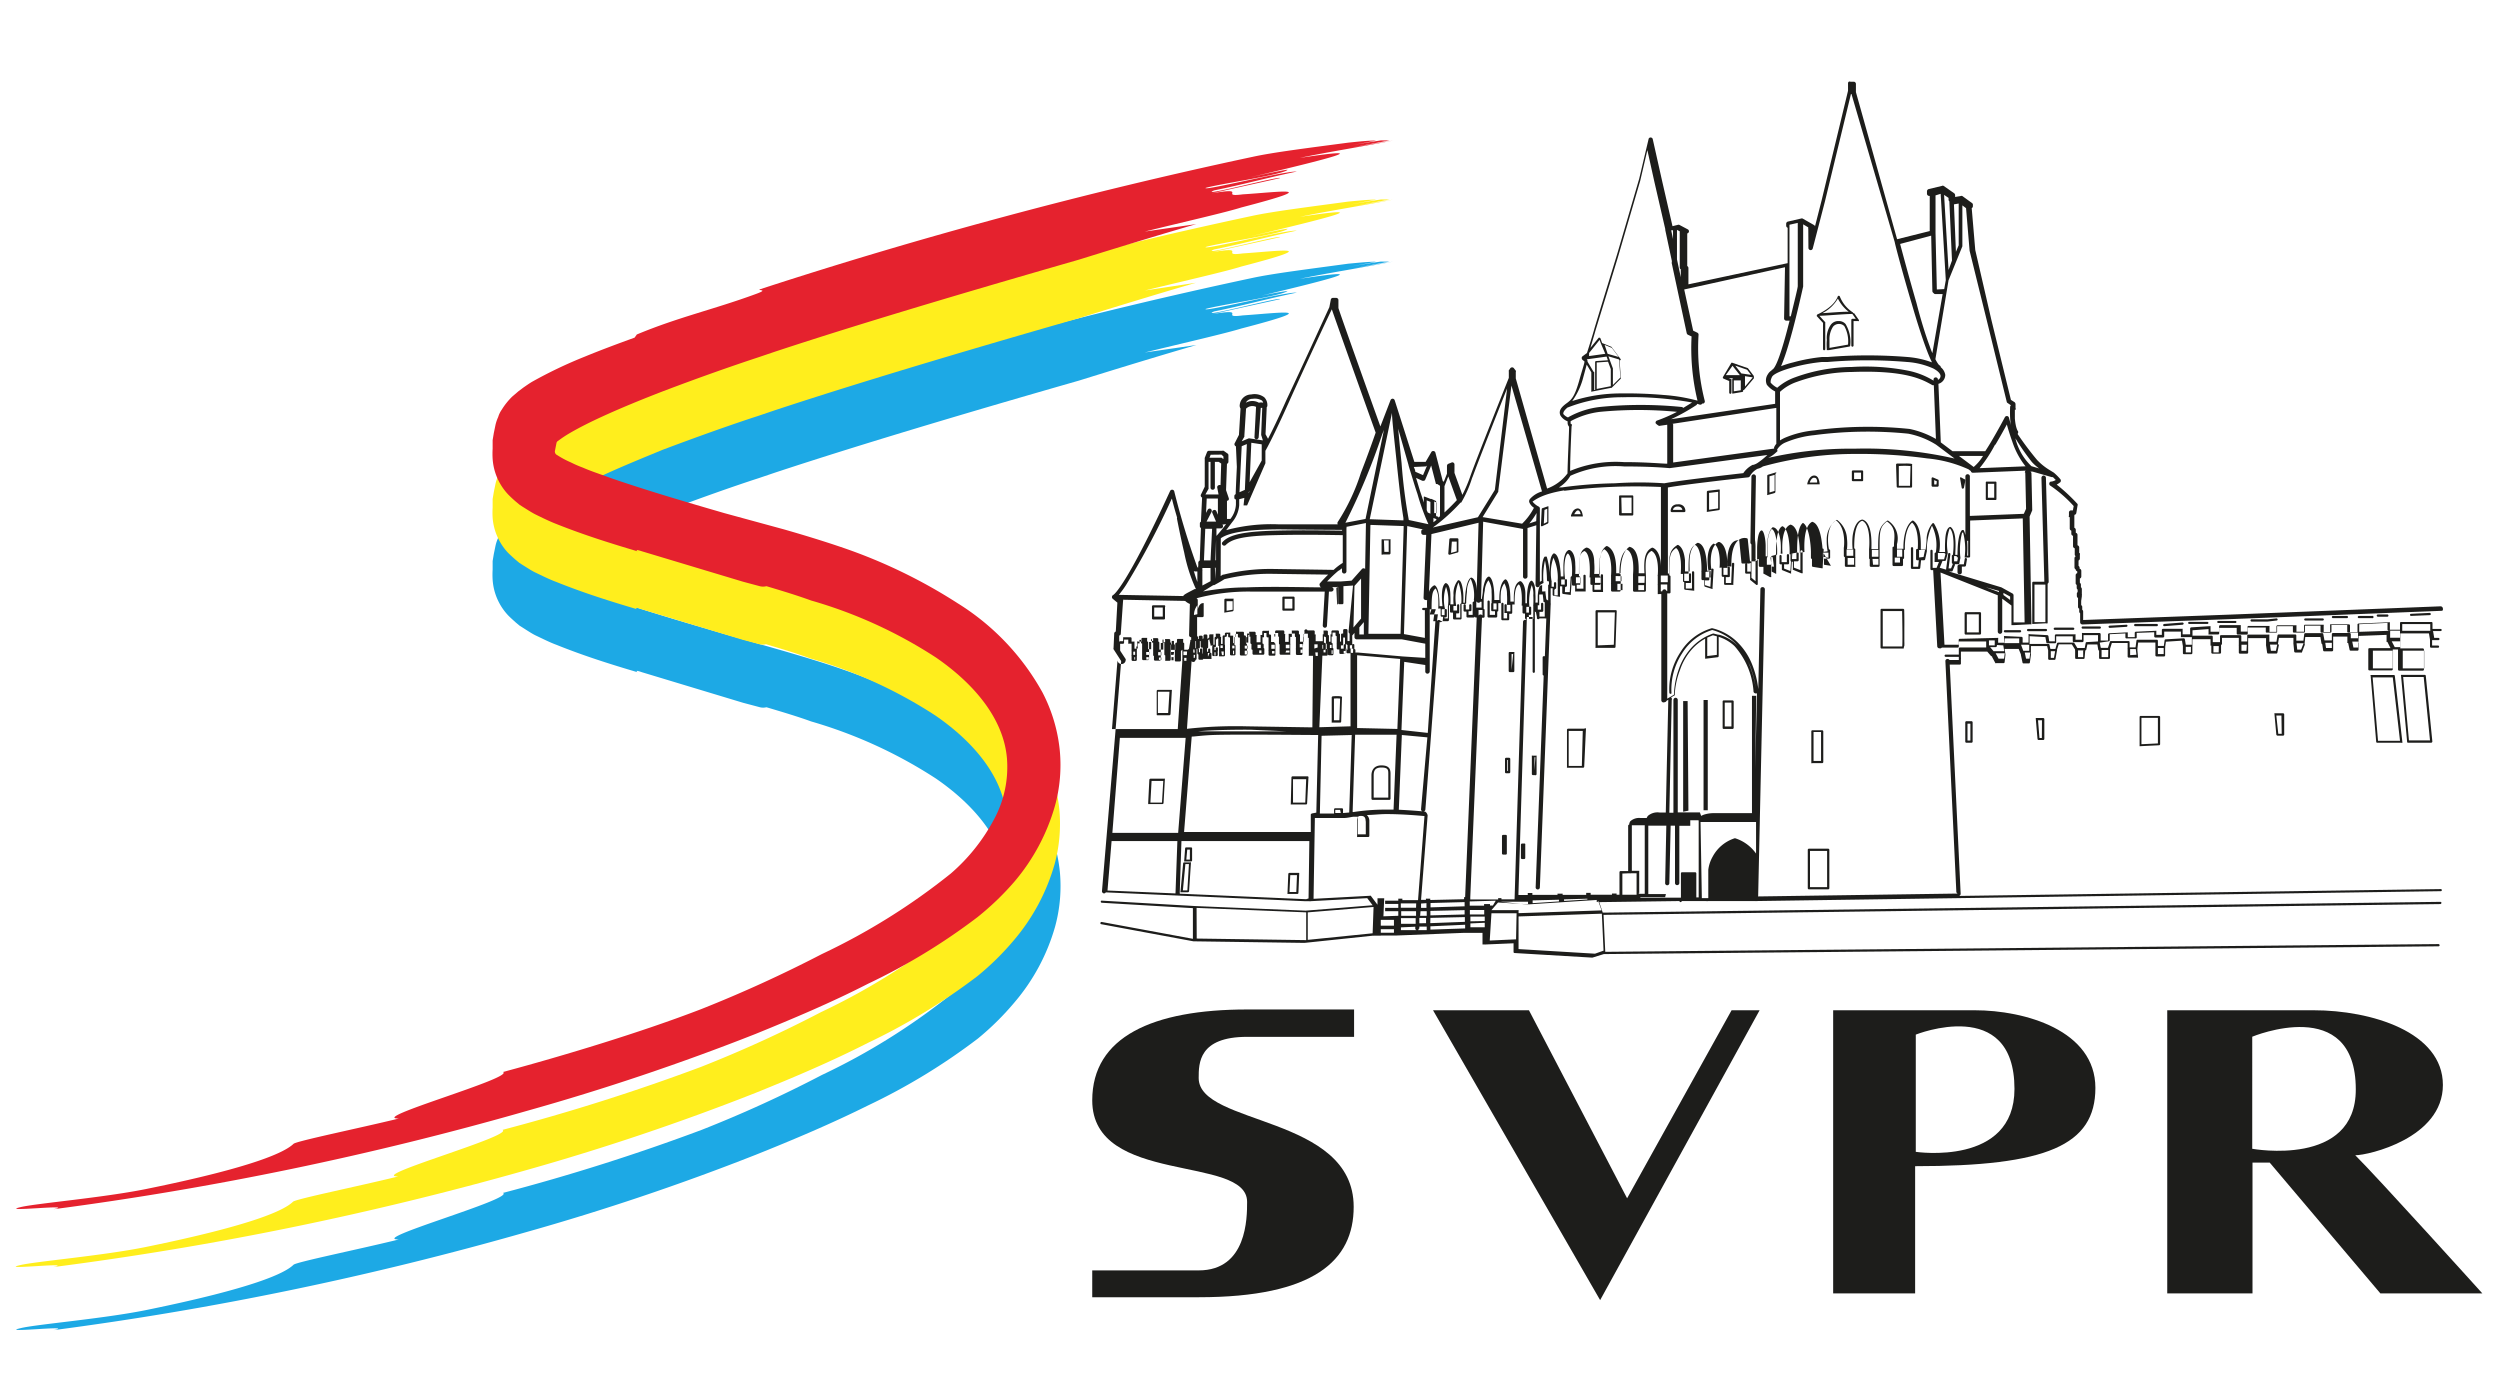 <svg xmlns="http://www.w3.org/2000/svg" viewBox="0 0 190 105"><defs><style>.cls-1{fill:#1d1d1b;}.cls-2{fill:#1da9e5;}.cls-3{fill:#ffee1d;}.cls-4{fill:#e5222e;}</style></defs><g id="Calque_3" data-name="Calque 3"><path class="cls-1" d="M185.66,46.25a.18.18,0,0,0-.18-.17l-16,.63-11.16.41v-.64a.17.17,0,0,0-.07-.14v-.21a.16.16,0,0,0-.08-.14l0-.32.05-.34a.36.36,0,0,0,0-.1.17.17,0,0,0,0-.1v-.36a.17.17,0,0,0-.07-.14v-.19a.18.18,0,0,0-.08-.15l0,0,0-.14v-.18a.17.17,0,0,0,.11-.15l0-.43a.17.17,0,0,0-.13-.17h0v-.07a.16.16,0,0,0-.08-.14v-.41a.18.18,0,0,0,.1-.14v-.3a.18.18,0,0,0,0-.12l-.05,0,0-.44a.18.18,0,0,0-.13-.16h0v-.79a.17.17,0,0,0-.13-.16h0v-.22a.17.17,0,0,0-.11-.16l0-.9a.11.11,0,0,0,0-.08h0a.17.17,0,0,0,.15-.14l.09-.55a.18.18,0,0,0,0-.14,13.46,13.46,0,0,0-1.58-1.47,2,2,0,0,0,.27-.18.18.18,0,0,0,0-.24,4.13,4.13,0,0,0-.49-.49l-.26-.16a4.6,4.6,0,0,1-1-.79A23.28,23.28,0,0,1,153.35,33a.21.21,0,0,0,0-.06.15.15,0,0,0,0-.19s-.16-.21-.22-.95c0-.26,0-.5,0-.66a.05.05,0,0,0,.05,0,.13.13,0,0,0,0-.13V30.7a.22.22,0,0,0-.08-.14l-.27-.17-1.49-6.1L150.12,19l-.27-3.18a.17.17,0,0,0,.09-.15v-.1a.15.15,0,0,0-.07-.14l-.73-.53a.15.15,0,0,0-.13,0l-.42.07v-.13a.2.2,0,0,0-.07-.15l-.8-.56a.14.14,0,0,0-.14,0l-1,.24a.18.18,0,0,0-.13.18v.18a.17.17,0,0,0,.16.16h.05l0,2.67-2.48.62L141.05,7l0-.62a.17.17,0,0,0-.16-.17h-.26a.13.13,0,0,0-.12,0,.14.14,0,0,0-.06.12l0,.57-2,8.3-.51,2a.16.16,0,0,0-.08-.1l-.86-.49a.17.17,0,0,0-.12,0l-1,.23a.17.17,0,0,0-.13.17v.15a.17.17,0,0,0,.11.15l0,2.69-7.54,1.61V20.37a.17.17,0,0,0-.09-.15V17.74h0a.17.17,0,0,0,.13-.14.17.17,0,0,0-.09-.17l-.64-.34a.16.16,0,0,0-.12,0l-.4.1-.79-3.44-.71-3.17a.16.16,0,0,0-.16-.13h0a.15.15,0,0,0-.16.13l-.71,3-1.66,5.68c-.07.24-1.64,5.33-1.76,5.77s-.47,1.54-.55,1.8l-.34.25a.16.16,0,0,0-.06.13.2.2,0,0,0,.06.14l.15.12c0,.16-.14.53-.36,1.31-.38,1.39-.62,1.59-1,1.87s-.63.55-.47.92a1.09,1.09,0,0,0,.55.45.28.28,0,0,0,0,.09.43.43,0,0,0,.11.32c0,.5-.11,2.69-.12,3.55h0v0a3.34,3.34,0,0,1-1.55,1.15l-2.38-8.37,0-.48a.15.15,0,0,0,0-.11l-.15-.19a.16.16,0,0,0-.13-.06.17.17,0,0,0-.14.07l-.11.16a.11.11,0,0,0,0,.08l0,.49c-.16.4-2.4,6-2.9,7.4a11,11,0,0,1-.63,1.49l-.6-1.67,0-.64a.16.16,0,0,0-.08-.14.15.15,0,0,0-.16,0l-.23.09a.18.18,0,0,0-.1.16V36l-.24.61-.08-.05-.56-2.16a.16.16,0,0,0-.14-.12.16.16,0,0,0-.17.08l-.43.74-.86,0L106,30.43a.18.18,0,0,0-.15-.13.18.18,0,0,0-.17.11l-.77,2c-1.15-3.2-3.07-8.59-3.19-9l0-.61a.17.17,0,0,0-.17-.16h-.25a.16.16,0,0,0-.16.14l-.11.57c-.15.31-2,4.38-3.24,7-.65,1.46-1.12,2.42-1.42,3L96.18,33l.09-2,0-.05a.17.17,0,0,0,.05-.12.84.84,0,0,0-.23-.63,1.22,1.22,0,0,0-1-.22.88.88,0,0,0-.87.79.4.4,0,0,0,.06.28l-.12,2-.32.63a.15.15,0,0,0,0,.16.14.14,0,0,0,.09.08L94,35.48c0,.07-.06,1.2-.09,2.08l0,0a.15.15,0,0,0-.1.15v.11a.16.16,0,0,0,.06.13l.06,0c0,.16,0,.3,0,.4a1.93,1.93,0,0,1-.42,1.09h-.26l0-1.38a.17.17,0,0,0,.13-.07.2.2,0,0,0,0-.15l-.2-.59.07-2a.17.17,0,0,0,.11-.17l0-.49a.16.16,0,0,0-.05-.11L93,34.26a.16.16,0,0,0-.11,0l-1,0a.16.16,0,0,0-.16.11l-.17.43a.11.11,0,0,0,0,.05v.14h0v0h0v2l-.29.6a.15.15,0,0,0,0,.13.14.14,0,0,0,.09.09h0l-.09,1.84a.15.15,0,0,0-.08.12l0,.19a.17.17,0,0,0,.08.17l-.09,2.47a.21.21,0,0,0-.11.15V43a.17.17,0,0,0,0,.12H91a58.25,58.25,0,0,1-1.75-5.75.17.17,0,0,0-.14-.15.17.17,0,0,0-.18.09c-3.31,7.2-4.26,7.88-4.33,7.91a.18.18,0,0,0-.09.13.17.17,0,0,0,.06.16l.35.29L84.8,48a.16.16,0,0,0-.12.16l-.05,1.08a.17.17,0,0,0,0,.1l.58.9-.46,5.63h0l-1,11.85a.17.17,0,0,0,.15.18h0a.16.16,0,0,0,.14-.08l15.11.67h.27l.09,0h0a.13.13,0,0,0,.1,0l4.3-.23.41.54-5.09.41-8.4-.35-7.08-.41a.07.07,0,0,0-.09.07.08.08,0,0,0,.08.09l6.92.41,0,2.33-6.93-1.28a.09.09,0,0,0-.1.07.08.08,0,0,0,.07.1l7,1.3h0l8.44.12h0l5.22-.55a.09.09,0,0,0,.07,0h.51l0-1.2,1,0,0,.44-1,0v.27l1,0v.27l-1,0,0,.21,1,0v0l.18,0,5.07-.2v0l.15,0,1.33,0v.88l.17,0a.05.05,0,0,0,0,0,.09.09,0,0,0,.06,0l2.13-.09v.65a.08.08,0,0,0,.08.09l5.91.35h0l.87-.27,63.44-.59a.08.08,0,0,0,.08-.08.09.09,0,0,0-.08-.09h0l-63.45.59H122v0l-.13-2.81h0l63.6-.82a.1.1,0,0,0,.08-.09.08.08,0,0,0-.08-.08h0l-63.6.82a.09.09,0,0,0-.06,0l-.27-.8v0h.16l5.94-.08h0a.08.08,0,0,0,.08.08.08.08,0,0,0,.09-.08h0l1.25,0h.58a.1.1,0,0,0,.08,0h0a.08.08,0,0,0,.08,0l3.53,0,.08,0h0a.16.16,0,0,0,.09,0l52-.75a.08.08,0,0,0,0-.16h0l-36.61.52a.17.17,0,0,0,.12-.17l-.83-17.41h.76a.08.08,0,0,0,.09-.08v-.33a.07.07,0,0,0,0-.06.09.09,0,0,0,0-.06v-.46l2,0,.3.35a.09.09,0,0,0,.07,0h0a.13.13,0,0,0,0,.06l.25.47a.08.08,0,0,0,.07,0h.55a.08.08,0,0,0,.08-.07l.06-.52a.08.08,0,0,0,0-.05.14.14,0,0,0,0-.06l-.06-.38,1.07,0,.17.42v0a.09.09,0,0,0,0,.05l.12.56a.08.08,0,0,0,.08.07h.4a.08.08,0,0,0,.08-.07l.08-.57a.07.07,0,0,0,0-.06V49.1h1.23l.08.33v0h0v.63a.09.09,0,0,0,.09.09h.39a.08.08,0,0,0,.08-.07l.11-.63a.08.08,0,0,0,0-.07h0l.13-.41h1l.25.4a.08.08,0,0,0,0,.07V50a.08.08,0,0,0,.08.08h.56a.08.08,0,0,0,.08-.08l.05-.57a0,0,0,0,0,0,0h0a.08.08,0,0,0,.08-.07l.08-.38.76,0,.07.41a.12.12,0,0,0,.06.06h0V50a.08.08,0,0,0,.08.08h.66a.09.09,0,0,0,.09-.08V49.4a.1.1,0,0,0,0-.08,0,0,0,0,0,0,0l.14-.45h1.2v.39a.09.09,0,0,0,0,.07h0v.57a.09.09,0,0,0,.09.08h.64a.07.07,0,0,0,.06,0,0,0,0,0,0,0-.06l-.05-.52a.1.1,0,0,0,0-.07s0,0,0,0l.06-.5,1.31,0v.38s0,0,0,.05a.05.05,0,0,0,0,0v.55a.09.09,0,0,0,.09.08h.56a.08.08,0,0,0,.09-.08l0-.54a.08.08,0,0,0,0-.08h0l.06-.42,1.22-.08.07.42a.1.1,0,0,0,0,0v.52a.08.08,0,0,0,.08.09h.56a.09.09,0,0,0,.08-.09v-.53a.08.08,0,0,0,0-.07v-.45H168V49a.09.09,0,0,0,0,.06.07.07,0,0,0,.06,0h0a0,0,0,0,0,0,0v.53a.09.09,0,0,0,.09.09h.56a.09.09,0,0,0,.09-.09v-.53a.08.08,0,0,0,0-.05.08.08,0,0,0,.07-.08l0-.45h1.28V49a.07.07,0,0,0,0,.06h0v.53a.09.09,0,0,0,.09.09h.54a.09.09,0,0,0,.08-.08l0-.52v0a.08.08,0,0,0,0-.06V48.5l1.36,0v.49a.09.09,0,0,0,0,.06l0,0v0l.08.55a.08.08,0,0,0,.08.07H173a.08.08,0,0,0,.08-.07l.11-.55a.07.07,0,0,0-.07-.09h0v0l.08-.48h1.1v.38a.14.14,0,0,0,0,.06h0l.06.6a.09.09,0,0,0,.09.07h.41a.08.08,0,0,0,.08,0l.21-.55a.07.07,0,0,0,0-.09.08.08,0,0,0,0-.05l.05-.49h1.15l.08.48a.11.11,0,0,0,.06.07v0l.07.47a.08.08,0,0,0,.08.07h.59a.09.09,0,0,0,.09-.09v-.51a.08.08,0,0,0,0-.05s0,0,0,0v-.47h1.08v.43a.09.09,0,0,0,0,.06s0,0,.06,0h0v0l.11.52a.08.08,0,0,0,.08.06h.51a.08.08,0,0,0,.09-.08v-.49a.08.08,0,0,0-.05-.07.08.08,0,0,0,.05-.08v-.4l2.13-.08v.47a.09.09,0,0,0,0,.06.08.08,0,0,0,.06,0h0a.07.07,0,0,0,0,0l.24.48h-1.61a.08.08,0,0,0-.08.08v1.53a.08.08,0,0,0,.08.08h1.7a.09.09,0,0,0,.08-.08V49.36h.4v1.53a.09.09,0,0,0,.08.08h1.81a.09.09,0,0,0,.08-.08V49.36a.09.09,0,0,0-.08-.08h-1.72v-.55a.08.08,0,0,0,0,0,.14.14,0,0,0,0-.06v-.53h2.18l.08.47a.05.05,0,0,0,0,0,.13.13,0,0,0,0,.06l0,.48a.09.09,0,0,0,.09.08h.52a.08.08,0,0,0,.08-.08.08.08,0,0,0-.08-.09h-.45l0-.41h.48a.08.08,0,0,0,.08-.09.08.08,0,0,0-.08-.08H185l-.08-.47a.08.08,0,0,0-.08-.07h-2.27a.08.08,0,0,0,0,0v-.51h2.13v.45a.07.07,0,0,0,.08.08h.71a.08.08,0,1,0,0-.16h-.62v-.45a.08.08,0,0,0-.09-.08h-2.3a.08.08,0,0,0-.08.08v.51h-.77v-.51a.07.07,0,0,0,0-.06,0,0,0,0,0-.06,0l-2.32.1a.08.08,0,0,0-.08.09v.56h-.57v-.5a.09.09,0,0,0-.08-.09h-1.37s0,0-.06,0a.09.09,0,0,0,0,.06v.52h-.49v-.48a.09.09,0,0,0,0-.07l-.06,0-1.35,0a.07.07,0,0,0-.08.08v.45h-.58v-.43a.11.11,0,0,0,0-.06l-.06,0h0l-1.37,0a.09.09,0,0,0-.09.09v.41h-.53v-.39a.07.07,0,0,0,0-.06l-.06,0-1.53,0a.08.08,0,0,0-.08.09V48h-.51v-.43a.14.14,0,0,0,0-.06l-.06,0-1.51,0a.1.1,0,0,0-.08.09v.41H168l0-.35a.19.19,0,0,0,0-.07l-.07,0-1.4.09a.09.09,0,0,0-.08.09v.44h-.57c0-.38,0-.39,0-.42a.09.09,0,0,0-.06,0l-1.44,0a.09.09,0,0,0-.08.09v.37h-.42V48a.07.07,0,0,0,0-.06.09.09,0,0,0-.06,0l-1.49.07a.09.09,0,0,0-.09.08v.33h-.53v-.3a.08.08,0,0,0,0-.06l-.06,0-1.36.07a.11.11,0,0,0-.08.08l0,.47-.56,0V48.2a.09.09,0,0,0-.08-.09l-1.27,0a.08.08,0,0,0-.07,0,.14.14,0,0,0,0,.06v.45h-.49v-.35a.11.11,0,0,0,0-.06.09.09,0,0,0-.06,0h-1.42a.09.09,0,0,0-.09.09v.44h-.43l-.06-.4a.11.11,0,0,0-.08-.07l-1.36-.07a.06.06,0,0,0-.07,0,.11.11,0,0,0,0,.06v.58h-.45v-.36a.09.09,0,0,0-.08-.08l-1.27-.06a.09.09,0,0,0-.06,0,.06.06,0,0,0,0,.06v.45h-.45v-.31a.07.07,0,0,0,0-.06l-.06,0-2.86.07a.09.09,0,0,0-.08.08V49l-1.08,0-.3-5.49,4.35,1.73V48a.17.17,0,1,0,.34,0V45.5l.7.52v1.49h.18l1.18-.06h.16l-.14-8.19.2-.48h0l-.06-2.8a.16.16,0,0,0-.09-.14h.17l1.46.42h.09l.22.22a1,1,0,0,1-.32.12.15.15,0,0,0-.17.12.17.17,0,0,0,.09.2,9.79,9.79,0,0,1,1.76,1.54l-.06.33-.15,0a.16.16,0,0,0-.15.17v.22a.15.15,0,0,0,0,.12l.06,0,0,.86a.17.17,0,0,0,.12.17v.23a.16.16,0,0,0,.13.16h0v.78a.17.17,0,0,0,.13.17h0l0,.46a.15.15,0,0,0,.08.14h0a.18.18,0,0,0-.1.16l0,.69a.16.16,0,0,0,.09.15v0a.16.16,0,0,0,.12.15v.14a.16.16,0,0,0-.12.15v.39l0,.23a.13.13,0,0,0,.08.12l0,0v.23a.17.17,0,0,0,.07.13V45l0,0a.14.14,0,0,0-.06.12l0,.18a.19.19,0,0,0,.09.15l0,.19h0l0,.46a.15.15,0,0,0,.09.16v.22a.17.17,0,0,0,.07.13v.68a.17.17,0,0,0,.05.12.21.21,0,0,0,.13.05l11.34-.41,16-.63A.17.17,0,0,0,185.66,46.25ZM154.42,35.11a3.58,3.58,0,0,0,.55.49l-.58-.17a4.32,4.32,0,0,1-1.22-2.12A18.17,18.17,0,0,0,154.42,35.11Zm-35-2.89-.05,0v-.06a.58.58,0,0,1,0-.15h0a6.19,6.19,0,0,1,2.23-.71,30.74,30.74,0,0,1,5.85,0,11.38,11.38,0,0,1-1.51.66.17.17,0,0,0-.11.21,1,1,0,0,0,.26.2h0l.62-.09a.11.11,0,0,0,0,.05v2.91c-.42,0-1.54-.12-3.3-.12a9,9,0,0,0-4.08.67c0-1.11.11-3.36.11-3.39A.16.16,0,0,0,119.43,32.22Zm7.63,0L135,31v2.73a1,1,0,0,0-.16.25.14.14,0,0,0,0,.11l-7.68,1.06v-2.9A.18.18,0,0,0,127.06,32.19Zm7.64-3.6c.09-.16.56-.43,1.64-.72a13.13,13.13,0,0,1,2.15-.39l.44,0a35.82,35.82,0,0,1,6,0,5.85,5.85,0,0,1,2,.49c.34.18.55.38.56.57a.32.32,0,0,1-.2.3v-.06a.17.17,0,0,0-.33,0v.12a5.92,5.92,0,0,0-1.89-.75,16.74,16.74,0,0,0-4.31-.29,12.87,12.87,0,0,0-4.31.78,4.17,4.17,0,0,0-1.37.8,1.67,1.67,0,0,1-.5-.39C134.57,29,134.54,28.9,134.7,28.59Zm.59,1.16,0,0a3.67,3.67,0,0,1,1.29-.76,12.67,12.67,0,0,1,4.19-.75c4.15-.15,5.37.6,6.1,1a.14.14,0,0,0,.11,0l.16,4.09a6.79,6.79,0,0,0-2-.76,30.76,30.76,0,0,0-7.25.11,7.46,7.46,0,0,0-2.25.57,3.69,3.69,0,0,0-.35.19Zm-.22,4.56a.18.18,0,0,0,0-.17,1.35,1.35,0,0,1,.68-.56,7.5,7.5,0,0,1,2.15-.54,30.92,30.92,0,0,1,7.14-.11,6.25,6.25,0,0,1,2.12.84l0,0h0l1.4,1.05a30.51,30.51,0,0,0-7.61-.75,28,28,0,0,0-6.55.7C134.78,34.61,135,34.36,135.07,34.31ZM150,35.49l-1.12-.84h1.83A3.44,3.44,0,0,1,150,35.49Zm1.65-1.69c.35-.59.67-1.17.87-1.54.09.33.24.82.42,1.32a6,6,0,0,0,1,1.86l-3.49.14A10.52,10.52,0,0,0,151.62,33.8ZM151,24.37l1.51,6.16a.14.14,0,0,0,.07.1l.25.17a.05.05,0,0,0,0,0,.18.18,0,0,0-.06.13,8.1,8.1,0,0,0,0,.84,3.89,3.89,0,0,0,.07.56c-.06-.23-.12-.43-.16-.58a.16.16,0,0,0-.14-.13.17.17,0,0,0-.17.09s-.5.95-1.06,1.89c-.16.27-.3.49-.43.69h-2.49l-.89-.67-.18-4.45a.71.71,0,0,0,.52-.68.94.94,0,0,0-.34-.58.17.17,0,0,0-.11-.15s-.11-.08-.3-.46l1-6,1.05-2.58h0v0h0V15.61l.28.21.27,3.24v0Zm-2.91-3.85-.34-5.71.34.23v.13a.16.16,0,0,0,.06.13h0v0h0l.2,4.5h0Zm.56-1.38-.15-3.61.36-.06v3.17ZM147.2,22l-.1-4.31h0l0-2.84.39-.12.39,6.56-.12.68Zm-.43-4.09.09,4.22a.18.18,0,0,0,.09.14.16.16,0,0,0,.13.08h0l.56,0-.78,4.49c-.07-.16-.14-.34-.21-.55-.3-.81-.65-1.91-1-3.27-.58-2-1.09-3.91-1.24-4.48Zm-9-.35,0,.11v-.1Zm-.33,1.29a.18.18,0,0,0,.15.16.17.17,0,0,0,.18-.13l.92-3.55,2-8.26v0L144,18.4c0,.09.61,2.4,1.3,4.71.4,1.38.76,2.49,1.06,3.3.16.44.3.77.41,1h0l.06.13a6.94,6.94,0,0,0-1.89-.41,37.57,37.57,0,0,0-6,0l-.44,0a13.21,13.21,0,0,0-2.21.41,6.94,6.94,0,0,0-.93.29c.07-.16.15-.36.24-.62.2-.55.42-1.3.67-2.23.42-1.59.76-3.18.77-3.2h0V17.05l.39.23a.2.2,0,0,0,0,.11ZM136,17.08l.63-.14v4.8c0,.14-.25,1.14-.53,2.3H136L136,20.1h0v-3A.2.2,0,0,0,136,17.08Zm-.34,3.23-.07,3.89a.17.17,0,0,0,.17.17h.25l-.12.46c-.23.91-.45,1.64-.64,2.19-.32.92-.48,1-.51,1.05a.17.17,0,0,0-.11.09.79.79,0,0,0-.27.28.82.82,0,0,0-.08.8,1.85,1.85,0,0,0,.63.51v.94L127,31.86a14.86,14.86,0,0,0,1.92-1.07.23.23,0,0,0,.07-.1l.18.06a.17.17,0,0,0,.2-.08h.08a.17.17,0,0,0,.11-.21,16.13,16.13,0,0,1-.47-5,.17.17,0,0,0-.1-.18l-.31-.15L128,22h0Zm-7.92.18,0,0v.58l-.29-1.36V17.47l.21.11v2.79A.18.18,0,0,0,127.78,20.49Zm-.59-2.32-.14-.67.14,0Zm-4,10.52-.57.57V28l-.34-.92.81.24h0Zm-2.05-.45-.45-.76h0a.18.18,0,0,0-.06-.17l0,0,1.51-.21.1.28-.89.06a.08.08,0,0,0-.08.09v2.11h-.07V28.28S121.1,28.25,121.1,28.24Zm.25-.69.86-.06.21.56v1.3l-1.07.21Zm.83-.66-.23-.68.55.23.52.69Zm-.18,0-1.23.17,0-.05,0-.18.8-1,.08.23v0Zm-1.73,2c.17-.61.27-1,.32-1.18l.35.59v1.4a.09.09,0,0,0,0,.07l0,0h0l1.48-.29h0s0,0,.06,0l.7-.7a.14.14,0,0,0,0-.06l-.09-1.35h0a.09.09,0,0,0,.07,0,.07.07,0,0,0,0-.09l-.69-.92,0,0-.71-.29-.12-.34a.09.09,0,0,0-.06-.06.11.11,0,0,0-.08,0l-.63.77c.13-.44.3-1,.37-1.26.13-.44,1.75-5.7,1.76-5.76h0l1.66-5.69h0l.54-2.32.54,2.44.82,3.56v.07l.5,2.35v.09a.17.17,0,0,0,0,.12l1.13,5.28a.19.19,0,0,0,.09.12l.28.13a17,17,0,0,0,.45,4.88,13.45,13.45,0,0,0-2.55-.43,33,33,0,0,0-3.3-.12,12,12,0,0,0-3.67.58A5.41,5.41,0,0,0,120.27,28.89Zm-1.46,2.57c0-.1,0-.21.31-.48a11.32,11.32,0,0,1,4.23-.79,26,26,0,0,1,5.25.4l-.67.41a.21.21,0,0,0-.13-.07,31.32,31.32,0,0,0-6.21,0,6.38,6.38,0,0,0-2.35.75.1.1,0,0,0-.06.05A.87.87,0,0,1,118.81,31.46Zm.54,4.7,0,0a8.32,8.32,0,0,1,4.09-.71c2.25,0,3.44.13,3.45.13h0l7.43-1a5.42,5.42,0,0,1-.74.6h0a1.14,1.14,0,0,1-.33.15h-.05a1.9,1.9,0,0,0-.71.63c-.72.08-4.9.56-6,.77a27.85,27.85,0,0,0-3.76,0,33.44,33.44,0,0,0-4,.31l-.25,0A2.48,2.48,0,0,0,119.35,36.16Zm7.31,8.76a.17.17,0,0,0-.16-.13.17.17,0,0,0-.17.15h-.11l0-.52h.49v.5Zm-.16,8.45a.19.19,0,0,0,.16-.11l.13-.08v0l-.19,8.57h-.48a1.12,1.12,0,0,0-.86.24.44.44,0,0,0-.11.18h-.46a1,1,0,0,0-.78.24.42.42,0,0,0-.09.26.09.09,0,0,0-.08.09V66.2l-.58,0a.09.09,0,0,0-.08.08V68h-.22v-.09h-.35V68l-1.62,0v-.14h-.34v.15l-1.79,0v-.09h-.39l0,.09-1.91,0v-.14h-.35v.15l-.71,0a.13.13,0,0,0,0-.06l.64-21a.19.19,0,0,0,0-.07h.44l0,4.16a.1.1,0,0,0,.08.09h0a.09.09,0,0,0,.09-.09l0-4.17s0,0,0,0,0,0,0,0V46h0v.43a.09.09,0,0,0,.08.09h0v0l.08.39A.1.1,0,0,0,117,47h.45a.07.07,0,0,0,.07,0l-.11,2.87h-.09a.09.09,0,0,0-.08.08v1.3a.09.09,0,0,0,.08.09h0l-.61,16.09a.16.16,0,0,0,.16.17h0a.16.16,0,0,0,.16-.16l.82-21.48a.2.2,0,0,0,0-.11V44.71H118v.49a.09.09,0,0,0,.08.08l.42.07h0l.06,0a.09.09,0,0,0,0-.07v-.72h.17v.5a.08.08,0,0,0,.07.08l.53.07h0l.05,0a.09.09,0,0,0,0-.06l.09-1.27h0l0,.55a.09.09,0,0,0,.09.08h.15l0,.38s0,0,0,.06a.06.06,0,0,0,.06,0l.68,0h0l.06,0s0,0,0-.06l0-1.15a.09.09,0,0,0-.17,0l0,1-.51,0,0-.3v0l.21,0a.06.06,0,0,0,.06,0s0,0,0-.06l0-.51a.1.1,0,0,0-.1-.08l0,0v0c0-1.31,0-1.72.41-1.91.21.07.35.41.4,1a6.38,6.38,0,0,1,0,.94.11.11,0,0,0,0,.06.09.09,0,0,0,.06,0v.49a.09.09,0,0,0,.08.08h.08v.45a.08.08,0,0,0,.08.09l.66,0h0s0,0,.06,0a.09.09,0,0,0,0-.06V43.72a.09.09,0,0,0-.09-.08.09.09,0,0,0-.08.08v1.1l-.49,0v-.37h.39a.08.08,0,0,0,.08-.08v-.49a.08.08,0,0,0-.08-.09h0a1.27,1.27,0,0,1,0-.2c0-.7-.08-1.48.36-1.85.68.4.52,1.95.52,2a.14.14,0,0,0,0,.06v.52a.09.09,0,0,0,0,.06l0,0h0v.5a.09.09,0,0,0,.09.08h.56a.09.09,0,0,0,.08-.08v-.58a.08.08,0,0,0,0-.08v-.54a.09.09,0,0,0-.09-.08h0c0-.32,0-1.43.55-1.84.32.14.44.62.48,1a5.19,5.19,0,0,1,0,.9s0,0,0,.06h0l0,.61v.55a.09.09,0,0,0,.08.09H125a.09.09,0,0,0,.09-.09v-.47a.09.09,0,0,0,0-.07v-.62a.08.08,0,0,0,0,0v0c-.07-1.13,0-1.63.43-1.85.62.33.47,1.83.47,1.84a.06.06,0,0,0,0,.07h0v.62a.08.08,0,0,0,0,.07l0,.62a.14.14,0,0,0,0,.06.09.09,0,0,0,.07,0h.2V53.2A.17.17,0,0,0,126.5,53.37Zm1.18-2.45a4.53,4.53,0,0,1,.85-1.51,3.89,3.89,0,0,1,1.06-.87V50a.14.14,0,0,0,0,.06l.06,0h0l.89-.11a.09.09,0,0,0,.08-.09V48.4a3.1,3.1,0,0,1,1.2.7,5.77,5.77,0,0,1,1.45,3.49s0,0,0,0a.21.21,0,0,0,.26.1l0,0-.13,5.74.07-5.55h-.32v8.92h-2.87a2.41,2.41,0,0,0-.77.11,1.12,1.12,0,0,0-.22.1l-.1-.27h-1.68V53.2a.17.17,0,0,0-.16-.17.17.17,0,0,0-.17.17v8.57h-.31l.18-8.57A.16.16,0,0,0,127,53l.28-.16a.08.08,0,0,0,0-.07A6.08,6.08,0,0,1,127.68,50.92Zm2.8-2.56v1.41l-.73.09v-1.4l.43-.18Zm2.33,1.82.18.39a7.17,7.17,0,0,1,.44,1.74A7.66,7.66,0,0,0,132.81,50.18Zm-9,16.19a.07.07,0,0,0,.06,0,.12.12,0,0,0,.08,0l.43,0v1.61h0V68l-1.08,0V66.39Zm9.64-4.55h-.15l.15,0Zm-9,6.4v0l-1.52,0v0Zm.13-.31V66.24a.09.09,0,0,0,0-.06l-.06,0-.5,0V62.77s0,0,0-.05H125v5.21s0,0,0,0h-.45v-.11Zm4.66-5.44h4.22v0l0,2.4a3.09,3.09,0,0,0-1.58-1.16h-.05a2.91,2.91,0,0,0-1.67,1.4,2.66,2.66,0,0,0-.33,1h0l0,2.15h-.49Zm-10.37,6v-.12l1.77-.05v.06Zm-11,2.09,0-.14.56,0v.27l-.66,0A.16.16,0,0,0,107.83,70.58Zm0-.39,0-.41h.51v.4Zm.63-8.19a.43.43,0,0,0-.19-.3s-.94-.09-2-.14l.23-5.68,1.94.18L108,61.49a.16.16,0,0,0,.16.18h0a.16.16,0,0,0,.17-.15l1.08-14.24h.1a.08.08,0,0,0,.08-.07h.44a.09.09,0,0,0,.09-.08V46h.08a.14.14,0,0,0,0,.06l0,.42a.08.08,0,0,0,.08.08h.15a.09.09,0,0,0,0,.07V47a.09.09,0,0,0,.08.08H111a.09.09,0,0,0,.08-.08V45.9a.09.09,0,0,0,0,0h.27a.08.08,0,0,0,.08-.08s0-.41.06-.84a1.75,1.75,0,0,1,.28-1,3.09,3.09,0,0,1,.24,1.63.08.08,0,0,1,0,.11v0h0a.09.09,0,0,0-.09.09v.92h-.31v-.28h.13a.08.08,0,0,0,.09-.08V46a.08.08,0,0,0-.09-.08.08.08,0,0,0-.08.08v.32h-.26V46a.08.08,0,0,0-.08-.08.08.08,0,0,0-.09.08v.4a.08.08,0,0,0,.09.08h.13v.37a.08.08,0,0,0,.08.08H112a.09.09,0,0,0,.08-.08v-.51h0v.51a.09.09,0,0,0,.08.08h.07l-.88,21.25h-.08v.16l-2.57.06V68.3h-.33v.09H108Zm-4.7.43v1h-.61c0-.22,0-.79,0-1.07s0-.33.26-.33S103.79,62.16,103.79,62.43Zm-1-.71.19-5.86h3.15l-.23,5.69h-.67A15.85,15.85,0,0,0,102.83,61.72Zm-.73.09,0-.29a.08.08,0,0,0-.08-.07h-.52a.08.08,0,0,0-.08.07l0,.33c-.38,0-.77,0-1.08,0l.13-5.91,2.29-.06-.19,5.89Zm-.17,0-.42,0,0-.24h.37Zm-11.7-12-.26,0v-.28h.28ZM90,50l.17,0,0,.22H90Zm.36-.69-.08.07H90v-.46a.08.08,0,0,0-.08-.08h0v-.22a.09.09,0,0,0,0-.06l-.06,0h-.33a.07.07,0,0,0-.08.08v.2h-.05a.1.1,0,0,0-.08.09v.46H89v-.49a.09.09,0,0,0,0-.06.07.07,0,0,0-.06,0h0v-.18a.09.09,0,0,0-.08-.09h-.25a.09.09,0,0,0-.06,0,.08.08,0,0,0,0,.06v.18h-.07a.08.08,0,0,0-.07,0,.14.14,0,0,0,0,.06v.5l-.3,0v-.52a.09.09,0,0,0-.08-.09h0v-.18a.08.08,0,0,0-.08-.08h-.25l-.06,0a.14.14,0,0,0,0,.06v.15h-.09l-.06,0a.09.09,0,0,0,0,.06v.57l-.23,0v-.5a.08.08,0,0,0-.08-.09h0v-.21a.07.07,0,0,0,0-.06l-.06,0h-.29a.08.08,0,0,0-.08.09v.19H86.5a.06.06,0,0,0-.07,0,.07.07,0,0,0,0,.06v.32h0a.08.08,0,0,0-.07,0,.09.09,0,0,0,0,.06v.1h-.14v-.48a.11.11,0,0,0,0-.06.09.09,0,0,0-.06,0H86v-.25a.08.08,0,0,0-.08-.08h-.49l-.07,0a.14.14,0,0,0,0,.06v.24h-.22a.08.08,0,0,0-.08.08v.44l0-.05,0-.9a.14.14,0,0,0,.12-.15l.17-2.45a.19.19,0,0,0,0-.12l4.72.09a1.12,1.12,0,0,0,.36.23l-.06,2.36a.16.16,0,0,0,.16.17h0v.2h0l-.06,0a.08.08,0,0,0,0,.06Zm-1.17.46H89v-.22h.23Zm-.16.17h.16v.24h-.16Zm-.77-.13h-.24v-.25h.24Zm-.18.16h.18v.18h-.18Zm-.74-.2h-.23v-.22h.24Zm-.22.17h.19v.19h-.19Zm-.85-.42,0,.25h-.14v-.24Zm-.06.42h.06v.19h-.06Zm5.64-12.79a.14.14,0,0,0,0-.07V35.1h.15v1.95a.16.16,0,0,0,.16.17.16.16,0,0,0,.17-.17V35.1h.29l.19.13-.05,1.64a.17.17,0,0,0-.12,0,.16.16,0,0,0-.13.19l.1.52h-1Zm1.08.7-.06,0v0l.06,0ZM105.05,33l.13-.33-1.4,6.77-1.53.29A49.56,49.56,0,0,0,105.05,33Zm2,2.37h0s.07.25.19.63v0c.13.41.3,1,.49,1.55a16.26,16.26,0,0,0,.83,2.29l-1.49-.32a40.21,40.21,0,0,1-.55-4.32c-.1-.95-.19-1.89-.26-2.62l.79,2.77Zm2.11,4.15-.22.17v-.32l.22.08Zm9.73-2.22a44.23,44.23,0,0,1,7.34-.29.19.19,0,0,0,0,.07V43.1c0-.52-.12-1.25-.61-1.47a.11.11,0,0,0-.08,0c-.54.27-.62.92-.56,1.94h-.44c0-.38.07-1.78-.65-2a.06.06,0,0,0-.07,0c-.64.44-.66,1.67-.66,2l-.33,0c0-.38.06-1.71-.67-2.06a.1.1,0,0,0-.09,0c-.56.4-.51,1.26-.47,2v.11h-.44a5.14,5.14,0,0,0,0-.87c0-.68-.24-1.06-.55-1.13h-.06c-.48.22-.56.72-.53,2h-.3a5.75,5.75,0,0,0,0-.73c0-.59-.18-1-.43-1.09,0,0,0,0-.07,0-.25.11-.38.5-.4,1.17,0,.35,0,.68,0,.84h-.2a6.64,6.64,0,0,0-.06-.74c-.08-.6-.22-.92-.41-1a.08.08,0,0,0-.09,0c-.19.16-.28.55-.28,1.14a6.41,6.41,0,0,0,0,.73h0a5.51,5.51,0,0,0-.23-1.64l-.06,0-.07,0c-.05,0-.21.19-.25,1.07,0,.33,0,.65,0,.77l-.14.08,0-4.5v0a.16.16,0,0,0,0-.07h0l0-1a.16.16,0,0,0-.09-.15,1.42,1.42,0,0,1-.47-.38C116.67,38,117.15,37.56,118.87,37.27Zm6.09,7h-.47l0-.51H125Zm-.47.17h.44v.38h-.44Zm-1.28-.68h0v.38l-.44,0v-.39Zm-.31.58.39,0v.48h-.39Zm-1.7-.07v-.4h.46v.4Zm-1.09-.39,0,.42-.36,0,0-.46h.31l0,0Zm-1.18.69H119a.1.1,0,0,0,.09-.08l0-.41a.07.07,0,0,0-.07-.09.09.09,0,0,0-.1.07l0,.34h-.27V44.1a.06.06,0,0,0,0-.06h.22a.09.09,0,0,0,.07,0,.14.14,0,0,0,0-.07c-.08-.64-.08-1.69.22-1.91.35.27.34,1.33.3,1.73h0a.11.11,0,0,0-.09.08L119.3,45l-.37,0Zm-.76.16h0a.09.09,0,0,0,.08-.08v-.36a.09.09,0,0,0-.08-.08.09.09,0,0,0-.09.08v.27h-.18v-.36h0l0,0a.07.07,0,0,0,0-.06,3.44,3.44,0,0,1,.14-1.78,3.5,3.5,0,0,1,.33,1.65.07.07,0,0,0,0,.06.1.1,0,0,0,0,.08v1.07l-.26,0v-.42Zm-.63,1.18,0,.7v-.78a.08.08,0,1,0-.16,0v1H117L117,46.5h.21a.09.09,0,0,0,.08-.09V45.9a.09.09,0,0,0-.08-.09.09.09,0,0,0-.09.09v.43h-.25V46h.05l.06,0a.14.14,0,0,0,0-.06s0-.3,0-.61c0-.13,0-.23,0-.32v.11a.11.11,0,0,0,0,.06.11.11,0,0,0,.08,0l.19,0,.05.48a.07.07,0,0,0,0,.06l.18.13A.12.12,0,0,0,117.54,45.89Zm-.81-6.33-.52.17a5.75,5.75,0,0,0,.55-.79Zm-1,.59v3.62a.16.16,0,0,0,.17.16.17.17,0,0,0,.17-.16V40.13l.67-.21-.06,4.54a.17.17,0,0,0,.16.17h0a.18.18,0,0,0,.17-.17l.27-.15a.09.09,0,0,0,0-.08,5.47,5.47,0,0,1,.12-1.63,8,8,0,0,1,.15,1.5.09.09,0,0,0,.08.08h.07v.24a.08.08,0,0,0-.06.08v1.14l-.14-.09-.07-.54a.06.06,0,0,0,0-.06.08.08,0,0,0-.07,0l-.18,0v-.39a.07.07,0,0,0,0-.07.08.08,0,0,0-.08,0c-.09,0-.21.18-.25.78,0,.22,0,.42,0,.53h-.18a5.21,5.21,0,0,0,0-.65c0-.54-.08-.86-.25-1a.08.08,0,0,0-.1,0c-.31.25-.3,1.35-.29,1.7h-.12c0-.14,0-.4,0-.68,0-.55-.16-.87-.35-1a0,0,0,0,0-.07,0c-.46.21-.47.94-.46,1.55h-.26c0-.33,0-1.39-.32-1.67a.09.09,0,0,0-.11,0c-.4.31-.42,1.24-.41,1.55l-.38,0c0-.34,0-1.51-.37-1.77a.1.1,0,0,0-.09,0c-.18.09-.31.4-.41,1,0,.29-.07.56-.08.69h-.06l.16-5.87Zm.27,6.91a.17.17,0,0,0-.1,0,.16.16,0,0,0-.17.16l-.64,21a.24.24,0,0,0,0,.08l-1,0v-.09h-.25v.1l-2.12,0v-.06a.19.19,0,0,0,0-.08l.89-21.27h.11a.09.09,0,0,0,.09-.08v-.51a.08.08,0,0,0-.07-.08h0V45.7a.07.07,0,0,0,0-.05.08.08,0,0,0,0,0s0-.37.08-.75a1.51,1.51,0,0,1,.28-.8,1.59,1.59,0,0,1,.24.89,7,7,0,0,1,0,.78.1.1,0,0,0,.07.09l.31,0a.09.09,0,0,0,0,.07v.39h-.24V45.9a.08.08,0,0,0-.08-.09.09.09,0,0,0-.09.09v.47a.08.08,0,0,0,.09.08h.2v.28h-.4v-1a.09.09,0,0,0-.09-.09.08.08,0,0,0-.08.09v1.12a.08.08,0,0,0,.08.08h.58a.09.09,0,0,0,.08-.08v-.37h0a.08.08,0,0,0,.08-.08V45.9a.14.14,0,0,0,0-.06H114a0,0,0,0,0,.06,0,.09.09,0,0,0,0-.07,3.92,3.92,0,0,1,0-.64,1.38,1.38,0,0,1,.27-.8,1.66,1.66,0,0,1,.2.85,4.87,4.87,0,0,1,0,.72.14.14,0,0,0,0,.07l.07,0h.19a.14.14,0,0,0,0,.06v.43h-.28V46a.08.08,0,0,0-.08-.08.08.08,0,0,0-.09.08v.53a.09.09,0,0,0,0,.06l.06,0h.14V47h-.27V45.9a.09.09,0,0,0-.08-.09.09.09,0,0,0-.09.09v1.15a.09.09,0,0,0,.09.09h.43a.08.08,0,0,0,.08-.09v-.4h.14a.09.09,0,0,0,.09-.08V46a.09.09,0,0,0,0-.06h.12l.06,0a.09.09,0,0,0,0-.06c0-.56,0-1.26.32-1.47.07.06.18.24.22.8a6.46,6.46,0,0,1,0,.75.07.07,0,0,0,0,.06.09.09,0,0,0,.06,0h0a.08.08,0,0,0,0,.06v.47a.09.09,0,0,0,.09.08h.1v.37Zm-3.79-1.38a.16.16,0,0,0,.14.08h0a.16.16,0,0,0,.14-.08h.09s0,0,0,0v.45h-.4v-.47Zm.44.63v.42h0a.18.18,0,0,0-.14-.08.18.18,0,0,0-.16.08h0v-.42Zm3.52.37h.1a.08.08,0,0,0,.08-.08v-.47a.08.08,0,0,0-.08-.08.09.09,0,0,0-.09.08v.38H116v-.38a.07.07,0,0,0,0-.06h.17a.09.09,0,0,0,.06,0,.14.14,0,0,0,0-.06,4,4,0,0,1,.18-1.59,1.63,1.63,0,0,1,.12.77,5.9,5.9,0,0,1,0,.73.1.1,0,0,0,0,.07h0v1h-.32Zm-3.82-7-.14,5.18v0c0-.58-.17-.92-.37-1a.1.1,0,0,0-.09,0c-.38.27-.44,1.54-.44,1.9h-.12a6.77,6.77,0,0,0,0-.7c-.07-.85-.26-1-.32-1a.07.07,0,0,0-.09,0,1.58,1.58,0,0,0-.33,1.12,4.26,4.26,0,0,0,0,.7h-.24a6.2,6.2,0,0,0,0-.65c0-.55-.12-.86-.3-.95a.07.07,0,0,0-.09,0c-.36.28-.25,1.38-.21,1.74h-.23c0-.32,0-1.31-.33-1.57a.09.09,0,0,0-.1,0,.81.81,0,0,0-.37.5l.19-4.41h0Zm-1.73,6.89h.18a.08.08,0,0,0,.08-.08V46a.08.08,0,0,0-.16,0v.4h-.28l0-.35a.06.06,0,0,0,0,0h.14l.06,0a.07.07,0,0,0,0-.07,3.26,3.26,0,0,1,.18-1.72,3.86,3.86,0,0,1,.22,1.6s0,0,0,0a.08.08,0,0,0-.08.08v1h-.31v-.31A.09.09,0,0,0,110.61,46.54Zm-1,.58h-.14a.16.16,0,0,0-.13-.08.16.16,0,0,0-.16.08h0l.06-.44a.14.14,0,0,0,0-.07.09.09,0,0,0-.07,0h-.21l.11-.31a.11.11,0,0,0,0-.08.07.07,0,0,0-.06,0h-.24c0-1.13.07-1.4.31-1.58a1.56,1.56,0,0,1,.2.79,6.63,6.63,0,0,1,0,.68.14.14,0,0,0,0,.06.07.07,0,0,0,.06,0h.12a.07.07,0,0,0,0,.06v.47a.08.08,0,0,0,.08.09h.11ZM99,49.2h-.22l0-.25H99Zm0,.17v.25h-.16v-.25ZM99.14,48v.19h0l-.06,0a.09.09,0,0,0,0,.06v.52h-.28v-.5a.09.09,0,0,0-.08-.08h0V48a.09.09,0,0,0-.08-.08l-.4,0-.06,0a.06.06,0,0,0,0,.06v.19H98s0,0-.06,0a.09.09,0,0,0,0,.06v.55h-.27v-.52a.09.09,0,0,0,0-.07l-.06,0h0V48a.09.09,0,0,0-.09-.09H97a.09.09,0,0,0-.09.09v.19h0l-.06,0a.09.09,0,0,0,0,.06v.54h-.25l0-.48a.09.09,0,0,0-.08-.09h-.08V48a.14.14,0,0,0,0-.06.08.08,0,0,0-.07,0l-.36,0a.08.08,0,0,0-.08.08v.24h-.07a.07.07,0,0,0-.06,0,.09.09,0,0,0,0,.06v.49H95.5v-.48a.14.14,0,0,0,0-.07l-.07,0h0v-.16a.09.09,0,0,0-.09-.09H95l-.06,0a.14.14,0,0,0,0,.06v.19h0a.08.08,0,0,0-.07,0,.09.09,0,0,0,0,.07v.51h-.18v-.46a.1.1,0,0,0-.08-.09h-.07v-.2a.08.08,0,0,0-.08-.08H94a.07.07,0,0,0-.06,0,.06.06,0,0,0,0,.06v.17h0a.09.09,0,0,0-.08.08v.56h-.14l0-.51a.14.14,0,0,0,0-.06l-.06,0H93.5v-.17a.11.11,0,0,0,0-.06.09.09,0,0,0-.07,0l-.26,0a.09.09,0,0,0-.08.09v.12H93a.08.08,0,0,0-.08.09v.56H92.8l0-.47a.08.08,0,0,0,0-.07l-.06,0h0v-.16a.08.08,0,0,0-.08-.08l-.2,0-.06,0a.09.09,0,0,0,0,.07v.17h0a.08.08,0,0,0-.09.08V49h-.09l0-.45a.09.09,0,0,0,0-.07l0,0v-.21a.09.09,0,0,0,0-.06.07.07,0,0,0-.06,0h-.18a.07.07,0,0,0-.08.08v.17h0a.09.09,0,0,0-.08.08V49h0V48.6a.09.09,0,0,0,0-.06l-.06,0h0v-.23a.09.09,0,0,0-.08-.09h-.13a.09.09,0,0,0-.08.09v.21a.08.08,0,0,0-.07.08v.5h0l0-.71a.09.09,0,0,0-.08-.08h-.12a.09.09,0,0,0-.09.08v.17l-.06,0v-.12a.11.11,0,0,0,0-.06.06.06,0,0,0-.07,0h0a.24.24,0,0,0,0-.08l0-1.4h.41a.09.09,0,0,0,.09-.08V45.9a.09.09,0,0,0,0-.06l-.06,0c-.21,0-.33.24-.39.47v-.68a.16.16,0,0,0-.1-.16,15.44,15.44,0,0,1,4.15-.51c2,0,4.52,0,5.6,0l-.15,2.57a.17.17,0,0,0,.16.18h0a.16.16,0,0,0,.16-.16l.15-2.59h.18a.17.17,0,0,0,.17-.16.17.17,0,0,0-.16-.18h-.29l.8,0,0,1.22a.08.08,0,0,0,.09.08h.23a.09.09,0,0,0,.08-.08l0-1.29.73-.05L102.49,48a.16.16,0,0,0,.08.15h0v.57h-.16V47.9a.09.09,0,0,0-.08-.09h-.16a.09.09,0,0,0-.09.09v.25H102a.08.08,0,0,0-.08.08v.53h-.08v-.53a.08.08,0,0,0-.08-.08h0V48a.09.09,0,0,0-.08-.09h-.41a.09.09,0,0,0-.08.09v.22h0a.09.09,0,0,0-.07,0,.06.06,0,0,0,0,.06v.49H101v-.43a.09.09,0,0,0-.08-.09h0V48a.09.09,0,0,0-.08-.08l-.18,0-.07,0a.15.15,0,0,0,0,.07v.22h0a.09.09,0,0,0-.06,0s0,0,0,.06v.46h-.54v-.44a.09.09,0,0,0,0-.07l-.07,0V48a.09.09,0,0,0-.08-.09h-.47A.09.09,0,0,0,99.14,48ZM98,49.27h-.28V49H98Zm-.25.17H98v.15H97.7ZM96.88,49v.31h-.26V49Zm-.21.48h.19v.19h-.19Zm-1.1-.22V49h.25v.25Zm.13.17h.17v.21H95.7Zm-1.1-.14v-.22a0,0,0,0,0,0,0h.21v.23Zm0,.16h.2v.29h-.2Zm-.91,0h.1l0,.27h-.08v-.27Zm.13-.37v.2h-.17v-.21h.18Zm-1,.43H93v.28h-.13Zm-1,.37H91.8v-.25s0,0,0,0h.12a.06.06,0,0,0,0,0ZM90.8,50h-.08v-.23h.11Zm0-.4h-.11v-.24h.09Zm-.45-4.06a0,0,0,0,0,0,0h0Zm.39,1.2A1.25,1.25,0,0,1,91,46v.68Zm11-3.36.25-.19v.23a.17.17,0,0,0,.34,0V40.15a.15.15,0,0,0,0-.11l1.48-.29s0,0,0,.06l-.06,3.43a.17.17,0,0,0-.24,0l-.79.89h0l-.81.06-.06,0-.35,0-.06,0h0l-.58,0A10.3,10.3,0,0,1,101.74,43.36Zm4.05-12c0,.51.21,2.3.39,4.08.13,1.23.24,2.21.33,2.92.06.42.11.75.15,1l0,.17-2.56-.09Zm2.32,8.86a.16.16,0,0,0-.09.19.27.27,0,0,0,0,.09.17.17,0,0,0,.16.13h0l.21,0-.2,4.78a.16.16,0,0,0,.16.17h0a.15.15,0,0,0,.11,0,6,6,0,0,0,0,.6h0a.15.15,0,0,0-.11,0h-.18a.09.09,0,0,0-.09.08.09.09,0,0,0,.09.09h.12v2.11l-1.59-.29.25-8.21s0,0,0,0l1.27.27Zm-8.22,9.05v-.32h.25a.11.11,0,0,0,0,0v.24Zm.61,0v-.28h0l.06,0v.31Zm0,.54h.33a.09.09,0,0,0,.08-.09V49.4a.09.09,0,0,0-.08-.08.09.09,0,0,0-.09.08v.18h-.15v-.19h.09a.08.08,0,0,0,.08-.08v-.36a.09.09,0,0,0-.08-.09.06.06,0,0,0-.06,0v-.48h0a.09.09,0,0,0,.07,0,.08.08,0,0,0,0-.06v-.21h0v.23a.09.09,0,0,0,.08.09h0v.43a.09.09,0,0,0,.06.08h0v.33a.09.09,0,0,0,.09.08h0v.36a.09.09,0,0,0,.09.09h.25a.09.09,0,0,0,.08-.09v-.39a.08.08,0,0,0-.06-.08v-.3a.09.09,0,0,0-.08-.09h0v-.48h0a.06.06,0,0,0,.07,0,.07.07,0,0,0,0-.06v-.23h.23v.18a.09.09,0,0,0,.09.09h0v.52a.09.09,0,0,0,0,.06h0v.35a.09.09,0,0,0,.09.08h.11v.26a.08.08,0,0,0,.09.08h.3a.08.08,0,0,0,.09-.08v-.33a.06.06,0,0,0,.06,0v.28a.08.08,0,0,0,.08.08h.23V55.2l-2.37.07Zm.7-.41h.08v.28h-.08Zm0-.41v.24h-.13v-.24h.13Zm1.15,0h.06v.37a.06.06,0,0,0-.06,0,.07.07,0,0,0-.06,0v-.34a.09.09,0,0,0-.09-.08.09.09,0,0,0-.08.08v.26h-.21v-.25H102a.07.07,0,0,0,.08-.08v-.52h.07a.08.08,0,0,0,.07,0v.53A.08.08,0,0,0,102.33,48.88Zm.48.61h-.18V49.3h.19Zm-.72-.15h.09a.06.06,0,0,0,.06,0v.21h-.14v-.18Zm4.09,5.93-3.06-.07V49.8l3.27.28Zm.41-5.51h0l-3.44-.3h-.08l-.08,0v-.17a.08.08,0,0,0-.08-.09h0v-.3a.07.07,0,0,0-.08-.08.08.08,0,0,0-.09.08v.26h-.17v-.25h.1a.08.08,0,0,0,.08-.08v-.66h0l0,0,.17-.2v.32a.17.17,0,0,0,.17.17h3.43l1.78.33V50Zm-2.52-10,2.59.09a.07.07,0,0,0,0,0l-.24,8.19H104l.15-8.24A.14.14,0,0,0,104.07,39.73Zm-.78,8.33v-.54l.34-.4,0,.94Zm.13-1.21-.58.68.08-3.16.5-.56Zm-1.89-2.43v0l.13,0v0s0,0,0,.07l0,1.28h-.06l-.06-1.25A.13.13,0,0,0,101.53,44.42Zm-1.59,5,.19,0v0l0,.27h-.16Zm8.55,6.12-2-.22.21-5.18,1.6.24v.49a.17.17,0,0,0,.17.17.18.18,0,0,0,.17-.17V46.31h.13l-.11.32a.1.1,0,0,0,0,.07.06.06,0,0,0,.06,0H109l-.06.44a.06.06,0,0,0,0,.07.06.06,0,0,0,.06,0h.09Zm1.26-8.78h.11a.09.09,0,0,0,.08-.09v-.47a.09.09,0,0,0-.08-.08.09.09,0,0,0-.09.08v.39h-.22v-.39a.07.07,0,0,0,0-.06h.18l.06,0a.1.1,0,0,0,0-.07,3,3,0,0,1,.09-1.63,3,3,0,0,1,.14,1.49v0a.14.14,0,0,0,0,.06V47h-.25Zm-1.34-8.15v-.74l.28.11,0,.9-.2-.09ZM102,40.27h0v.06c-.5,0-2.79-.06-5.08,0s-3.48.28-4,.86a.15.15,0,0,0,0,.23.17.17,0,0,0,.24,0c.42-.42,1.2-.7,3.82-.75,2.29-.06,4.59,0,5.07,0v2.11a4.06,4.06,0,0,0-.69.53l-4.68-.07a14.69,14.69,0,0,0-3.68.43h-.06l-.17.11L92.78,41a.2.2,0,0,0,0-.09c.82-.59,2.91-.67,4.43-.68C99.31,40.26,101.92,40.27,102,40.27ZM91.6,40.19l.52,0L92,42.59H91.5Zm.82.84h0l0,1.55h-.05Zm-.09,2.12h.06l0,.86,0,0Zm-.62-5.26h.85v1.23l-.11-.26a.16.16,0,0,0-.22-.09.16.16,0,0,0-.09.22l.28.65H91.7l.38-.74a.18.18,0,0,0-.07-.23.17.17,0,0,0-.23.08l-.12.23Zm-.33,5.51a.18.18,0,0,0,0-.09l0-.14H92v1l-.62.33Zm.83,1.07.07,0c.35-.19.63-.35.77-.45a14.45,14.45,0,0,1,3.57-.41l4.32.06c-.19.19-.41.41-.64.68a.17.17,0,0,0,0,.15s0,0,0,0a.18.18,0,0,0,.11.14c-1.06,0-3.64-.08-5.64,0a19.37,19.37,0,0,0-3.34.31Zm-1.67,4.35h0v.47h0l0-.47Zm.32,1.33h0s.07,0,.08-.08l0-.3a.13.13,0,0,0,0-.06.07.07,0,0,0,0-.05l0-.32a.08.08,0,0,0-.09-.08h0v-.54a.09.09,0,0,0,.05,0l0,.52a.1.1,0,0,0,0,.07h.1a.08.08,0,0,0,0,.06v.29a.09.09,0,0,0,.08.08h0l0,.33a.08.08,0,0,0,.08.07h.2a.08.08,0,0,0,.09-.08v-.32a.09.09,0,0,0-.08-.08h0v-.29a.09.09,0,0,0-.08-.09.09.09,0,0,0-.09.09v.2h-.08v-.2a.1.1,0,0,0-.07-.09l.08,0a.09.09,0,0,0,.06-.08v-.48h0l0,0a.07.07,0,0,0,.06,0h0v.41a.09.09,0,0,0,.09.09h.07a.08.08,0,0,0,0,.07v.28a.07.07,0,0,0,0,.06l0,0V50a.09.09,0,0,0,.08.08H92a.09.09,0,0,0,.07,0,.08.08,0,0,0,0-.06v-.33a.08.08,0,0,0-.09-.08h0a.08.08,0,0,0,0,0v-.24a.08.08,0,0,0-.16,0v.16h-.09v-.19a.08.08,0,0,0,0-.07h0a.09.09,0,0,0,.09-.09v-.54a.09.09,0,0,0,.08-.08V48.3h0v.21a.08.08,0,0,0,0,.06l0,0L92,49a.11.11,0,0,0,0,.06.09.09,0,0,0,.06,0h.13a.1.1,0,0,0-.06.09l0,.23a.09.09,0,0,0,0,.06h0a.08.08,0,0,0,0,0v.34a.09.09,0,0,0,.09.08h.25a.09.09,0,0,0,.08-.08V49.6a.09.09,0,0,0-.08-.08.09.09,0,0,0-.09.08v.22h-.08v-.25a.08.08,0,0,0,0,0l.18,0a.09.09,0,0,0,.08-.09l0-.21a.07.07,0,0,0-.09-.07.08.08,0,0,0-.08.09v.12h-.09v-.14a.08.08,0,0,0-.06-.08h.09a.09.09,0,0,0,.08-.08v-.51h0a.08.08,0,0,0,.09-.08V48.3h0v.16a.08.08,0,0,0,.09.08h0l0,.48a.07.07,0,0,0,0,.06.06.06,0,0,0,.06,0h0a.08.08,0,0,0,0,0v.28a.09.09,0,0,0,0,.07h0v.39a.14.14,0,0,0,0,.06l.06,0h.31a.09.09,0,0,0,.08-.08v-.4a.14.14,0,0,0,0-.07v-.28a.07.07,0,0,0-.08-.08.08.08,0,0,0-.09.08v.2h-.17v-.2a.08.08,0,0,0,0,0H93a.08.08,0,0,0,.08-.09v-.56h.07a.08.08,0,0,0,.09-.08v-.13h.1v.16a.08.08,0,0,0,.08.09h.06l0,.5a.11.11,0,0,0,0,.06l0,0v0l0,.29a.06.06,0,0,0,0,.06v.37a.09.09,0,0,0,.08.09h.25a.1.1,0,0,0,.09-.08l0-.35v0a.14.14,0,0,0,0-.06V49.1a.08.08,0,0,0-.08-.09h0v-.58h0a.09.09,0,0,0,.08-.08v-.17h.18v.2a.09.09,0,0,0,.08.08h.07v.47a.08.08,0,0,0,0,.07.06.06,0,0,0,0,0v.31a.09.09,0,0,0,0,.06h0v.36a.09.09,0,0,0,.09.09h.37a.09.09,0,0,0,.08-.09v-.37a.07.07,0,0,0,0-.07h0V49a.08.08,0,0,0-.06-.08h0v-.5h0a.09.09,0,0,0,.07,0,.09.09,0,0,0,0-.07v-.2h.18v.17a.11.11,0,0,0,0,.06.06.06,0,0,0,.07,0h0v.48a.1.1,0,0,0,.08.09v.35a.07.07,0,0,0,.08.08h0v.3a.09.09,0,0,0,.08.08H96a.09.09,0,0,0,.09-.08v-.35a.08.08,0,0,0-.05-.08V49a.09.09,0,0,0-.09-.09h0v-.48H96l.06,0a.09.09,0,0,0,0-.07v-.25h.19v.24a.1.1,0,0,0,.08.09h.08l0,.49a.09.09,0,0,0,0,.06.05.05,0,0,0,0,0v.4a.1.1,0,0,0,0,.08v.28a.08.08,0,0,0,.09.08h.35a.07.07,0,0,0,.08-.08v-.3a.09.09,0,0,0,0-.06v-.44a.09.09,0,0,0-.08-.08v-.5h0a.06.06,0,0,0,.07,0,.14.14,0,0,0,0-.06v-.2h.22v.21a.08.08,0,0,0,0,.06l.06,0h0v.52a.08.08,0,0,0,.05.08v.39a.14.14,0,0,0,0,.06v.24a.09.09,0,0,0,.08.09H98l.06,0a.07.07,0,0,0,0-.06v-.31h0V49a.08.08,0,0,0,0-.08v-.52h.06s0,0,.06,0a.07.07,0,0,0,0-.06v-.19h.23v.19a.08.08,0,0,0,.08.08h0v.5a.06.06,0,0,0,0,0s0,0,0,0l0,.36a.08.08,0,0,0,0,.08v.34a.09.09,0,0,0,.09.08h.33a.09.09,0,0,0,.08-.09v-.36a.14.14,0,0,0,0-.06l.05-.34a.06.06,0,0,0,0,0,0,0,0,0,0,0,0v-.51h0a0,0,0,0,0,.06,0,.07.07,0,0,0,0-.06v-.2h.3v.25a.09.09,0,0,0,0,.06.08.08,0,0,0,.07,0v.43s0,0,0,0v.45a.11.11,0,0,0,0,.06l0,0v.36a.09.09,0,0,0,0,.07l.06,0h0l.26,0-.05,5.44-5-.08a33.65,33.65,0,0,0-4.53.19l.35-5.14A.17.17,0,0,0,90.86,50.15Zm.48-.45h.06V50h0V49.7Zm6.4,5.88c-2,0-4.57,0-5.67,0l-1,0c1.12-.11,3.14-.13,4-.12Zm-12.63.5h5l-.57,7.22-5,0Zm-.63,7.84h5l-.14,3.91a.19.19,0,0,0,0,.07l-5.17-.22Zm15.24-2.1h0a.18.18,0,0,0-.1.07h0v0h0l0,1.34-9.63,0,.58-7.25c.24,0,.8-.09,1.61-.12,1.7-.06,7,0,8,0l-.14,5.9Zm11.59,6.74v.32l-2.59.08v-.33Zm-2.9.08V69H108l0-.33Zm-.79.35-1.16,0v-.33l1.17,0Zm0,.26,0,.35-1.13,0v-.35Zm.34,0,.47,0v.35h-.5Zm.75.51,2.62-.06v.36l-2.63.1Zm0-.19v-.34l2.6-.06v.33Zm3-.41,1.09,0v.34l-1.09,0Zm1.75-.34h-.22v-.11h-.45v.12l-1.09,0v-.32l2.12-.06v0h-.07a.11.11,0,0,0-.07,0Zm.62-.29v0l2.05,0v.22L114,68.53Zm2.4-.1,2-.05,0,.13-2,.13Zm10.27-24.18h-.53v-.51h.53Zm-.56-.68a1.28,1.28,0,0,0,0-.21v.2h0Zm-9-6.22a1.94,1.94,0,0,0-.91.57.29.29,0,0,0-.06.24.91.91,0,0,0,.36.43,4.65,4.65,0,0,1-.9,1.21l-3-.5,1.19-1.93s0,0,0-.07l1-8Zm-5.29-1.06c.41-1.13,2-5.17,2.64-6.77l-.93,7.71-1.29,2.08-3.42.78A13.82,13.82,0,0,0,111,38.2l.05,0A8.67,8.67,0,0,0,111.89,36.29Zm-1.83-.08.65,1.8c-.16.18-.51.54-.94.94v-2Zm-.83.58.2.13v2.31h0l-.12.11s0-.07-.06-.08l-.39-.12h-.06a.12.12,0,0,0,0,0l-.19-.09v0l.17.08h0l0,0h0l0,0,.35.09h0l0,0a.1.1,0,0,0,0-.07v-1a.08.08,0,0,0,0-.07l-.34-.16h-.07a.08.08,0,0,0,0,0l-.44-.17a.11.11,0,0,0-.08,0,.1.1,0,0,0,0,.07v.37c-.07-.21-.14-.44-.23-.7s-.25-.82-.36-1.17l.48.22h.13a.2.2,0,0,0,.09-.09l.45-1.07.36,1.4A.36.36,0,0,0,109.23,36.79ZM109,39v-.89l.17.08V39Zm-.68-3.55a.16.16,0,0,0,.14-.08h0l-.31.74-.59-.26c0-.15-.08-.27-.11-.36ZM94.9,37.52h0a.16.16,0,0,0,0-.11h0l.06-.11Zm.07-.87.13-3,.79.12,0,.48s0,0,0,.06V35Zm-.4-3.46a.14.14,0,0,0,0-.06l.13-2.07a.68.68,0,0,1,.76-.14l-.12,2.29a.15.15,0,0,0,.16.17h0a.16.16,0,0,0,.16-.16L95.82,31c.06,0,.09,0,.11,0L95.85,33s0,0,0,.06l.13.41-1-.15a.14.14,0,0,0-.09,0l-.52.22Zm.63-2.88a1.08,1.08,0,0,1,.71.13.39.39,0,0,1,.09.17.53.53,0,0,0-.32,0,1,1,0,0,0-1,0A.57.57,0,0,1,95.2,30.31Zm-.91,5.19.08-1.59.39-.16-.15,3.48-.41.18C94.24,36.54,94.29,35.52,94.29,35.5Zm-.11,2.9c0-.11,0-.27,0-.46l.39-.1-.06.57h0v0h.09l0,0h.18v0h0l1.39-3.2h0a.19.19,0,0,0,0-.07v-.88c.08-.13.64-1.14,1.81-3.75s3.22-7,3.24-7,0,0,0,0l0-.23v.23s0,0,0,0c.05.19,2.91,8.2,3.33,9.37-.1.29-.57,1.64-1.12,3.05a15.47,15.47,0,0,1-1.76,3.74.17.17,0,0,0,0,.18.07.07,0,0,0,0,0H97.19a13.17,13.17,0,0,0-4,.44l.46-.61A2.3,2.3,0,0,0,94.18,38.4Zm-1,1.43a11,11,0,0,1-.73.9l0-.57h.34a.17.17,0,0,0,.1-.3v0a.14.14,0,0,0,.09,0Zm-.35-5.28.15.14v.2l-.14-.1a.17.17,0,0,0-.1,0h-.82l.09-.23Zm-1.92,8.88H91v.8c-.08-.22-.19-.55-.34-1.07l0,.14A.2.2,0,0,0,90.89,43.43Zm-1.84-5.52c.09.39.23.89.39,1.43a.19.19,0,0,0,0,.13S89.7,40.73,90,42a12.27,12.27,0,0,0,.89,2.77l-.1,0c-.32.17-.58.3-.67.36a.56.56,0,0,0-.2.17l-4.89-.09a7.23,7.23,0,0,0,.66-.93A60.4,60.4,0,0,0,89.05,37.91Zm-3.5,12.21-.44-.67,0,0a.09.09,0,0,0,0-.06v-.46h.21a.09.09,0,0,0,.09-.08v-.24h.32v.25a.06.06,0,0,0,0,.06l.06,0H86v.48a.09.09,0,0,0,0,.06l0,0v.32a.08.08,0,0,0,0,.08v.29a.09.09,0,0,0,.09.08h.22a.09.09,0,0,0,.09-.08v-.31h0a.06.06,0,0,0,0-.07l0-.36a.06.06,0,0,0,0-.06v-.07h0a.08.08,0,0,0,.07,0,.09.09,0,0,0,0-.06v-.32h.06l.07,0a.09.09,0,0,0,0-.07v-.2h.12v.2a.07.07,0,0,0,.08.08h0l0,.5a.08.08,0,0,0,0,0v0l0,.33h0v.35a.09.09,0,0,0,.08.08h.36a.09.09,0,0,0,.09-.08v-.3a.15.15,0,0,0,0-.07v-.29a.08.08,0,0,0,0-.05v-.59h.09a.09.09,0,0,0,.06,0,.06.06,0,0,0,0-.06v-.15h.07v.19a.08.08,0,0,0,.09.08h0v.52a.14.14,0,0,0,0,.06v.35a.08.08,0,0,0,.06.08v.27a.09.09,0,0,0,.08.08h.36a.09.09,0,0,0,.08-.08v-.32h0v-.38a.1.1,0,0,0,0-.07v-.49h.06l.07,0a.14.14,0,0,0,0-.06v-.2h.08v.19a.07.07,0,0,0,0,.06,0,0,0,0,0,.06,0h0v.5a.07.07,0,0,0,0,.05v.32a.08.08,0,0,0,.07.08v.35a.07.07,0,0,0,0,.06s0,0,0,0h0l.34,0a.09.09,0,0,0,.07-.09v-.74a.08.08,0,0,0,0,0V49h0a.08.08,0,0,0,.08-.09v-.2h.17v.2a.09.09,0,0,0,.07.09h0v.46s0,0,0,0,0,0,0,0v.39a.06.06,0,0,0,0,.06.05.05,0,0,0,0,0v.28a.07.07,0,0,0,.08.08h.3a.08.08,0,0,0,.08-.07l0-.36h0a0,0,0,0,0,0,0l0-.37v0l.11-.09h0v.34a.09.09,0,0,0,0,0l0,.31s0,0,0,.06a.15.15,0,0,0,0,.1l-.35,5.22c-.9,0-4.32,0-5,0l.42-5.22A.2.2,0,0,0,85.55,50.12Zm13.7,18.22-9.61-.42a.24.24,0,0,0,0-.08l.13-3.92,9.72,0-.06,4.36Zm0,1,0,2.11-8.32-.12L90.94,69Zm.12,2.09,0-2.09,5-.41-.07,2Zm5.26-2.52h0l-.07,1.52Zm.49.73.06-1.37h-.51l0,.49-.51-.68a.11.11,0,0,0-.08,0l-4.27.23.1-6.14,1.15,0c.35,0,.69,0,1,0s.5-.06.78-.1l.35,0a.62.62,0,0,0-.07.33c0,.34,0,1.14,0,1.15a.14.14,0,0,0,0,.06.08.08,0,0,0,.07,0h.77a.08.08,0,0,0,.09-.08V62.43a.62.62,0,0,0-.19-.49c.45,0,.94-.07,1.5-.07,1.22,0,2.51.12,2.88.15l-.49,6.39-1.19,0V68.3h-.31v.15l-1,0v.25l1,0V69l-1,0v.25l1,0v.35Zm1.33.14,1.12,0,0,.43-1.11,0Zm0,.7,1.09-.05v.1a.15.15,0,0,0,.09.16l-1.18,0Zm2.24.17V70.4l2.64-.12v.28Zm4.13-.18-1.09,0v-.29l1.09-.05Zm-1.09-.45v-.36l1.09,0V70Zm3.47,1.37-2,.09.13-2.07,1.91,0Zm6,1.09-5.81-.35V71.5s0,0,0,0,0,0,0,0V69.65l6.33-.21h0l.13,2.81a.08.08,0,0,0,0,0Zm.25-4,.25.71-6.31.21v-.17a.07.07,0,0,0,0-.06.09.09,0,0,0-.06,0l-2,0,.5-.58,2.36.14h0l5.25-.34A.09.09,0,0,0,121.4,68.56Zm.3-.25h0l-.81,0v0l1.62,0v0Zm2.9,0v-.05l1.88,0,.06-.23-1.34,0a0,0,0,0,0,0,0v-5.2h1.37l-.09,4.36a.16.16,0,0,0,.16.17h0a.16.16,0,0,0,.16-.16l.1-4.37h.33v4.36a.16.16,0,0,0,.17.16.16.16,0,0,0,.16-.16V62.76h.83v-.42h.64a.09.09,0,0,0,0,0,.08.08,0,0,0,0,.07V68.2h-.18V66.37a.09.09,0,0,0-.09-.08h-1a.09.09,0,0,0-.08.08v1.85Zm27.64-18.17h-.42l-.22-.41.69,0h0Zm1.67,0-.1-.47h.42l-.06.47ZM156.1,50h-.24v-.51l.33,0Zm2.22-.55,0,.49h-.39v-.51h.44Zm1.9.49h-.5V49.4h0l.51,0a.06.06,0,0,0,0,0Zm1.67-.15v-.46h.43s0,0,0,0l.05.43Zm2.11-.08v-.46h.44l0,.46Zm2.51-.13h-.39v-.42h.39Zm2.11,0h-.4V49.1l.41,0a.07.07,0,0,0,0,.05Zm2.11-.12h-.38V49h.41Zm2.24,0h-.38l-.07-.47.55,0h0Zm1.91-.09h-.29l-.05-.48h.53Zm2.34-.12h-.44l-.06-.4h0l.5,0h0Zm2-.45v.41h-.36l-.09-.45.48,0A.09.09,0,0,0,179.19,48.83Zm2.65,2h-1.53V49.45h1.53Zm.57-1.62H182l-.23-.44.66,0v.48Zm.17.27h1.63V50.8h-1.63Zm-22.35-.71s.07,0,.08-.08l0-.46,1.19-.06v.3a.08.08,0,0,0,.08.08h.7a.08.08,0,0,0,.08-.08V48.1l1.33-.05v.32a.09.09,0,0,0,.08.08h.59a.09.09,0,0,0,.09-.08V48l1.27,0c0,.09,0,.23,0,.36a.09.09,0,0,0,0,.06s0,0,.06,0h.73a.08.08,0,0,0,.09-.08v-.44l1.22-.09,0,.34a.08.08,0,0,0,0,.07.09.09,0,0,0,.06,0h.67a.09.09,0,0,0,.08-.09v-.41l1.33,0v.43a.09.09,0,0,0,.09.08h.67a.08.08,0,0,0,.08-.08v-.46l1.37,0V48a.07.07,0,0,0,.08.08h.7a.07.07,0,0,0,.08-.08v-.41l1.2,0V48a.08.08,0,0,0,.09.08h.74a.08.08,0,0,0,.09-.08v-.45l1.18,0V48a.08.08,0,0,0,.08.08h.67a.08.08,0,0,0,.08-.08V47.5l1.2,0V48a.08.08,0,0,0,.09.08h.73a.08.08,0,0,0,.09-.08v-.56l2.15-.1v.5a.09.09,0,0,0,.09.09h.86a.06.06,0,0,0,0,0v.54l-.75,0v-.47a.07.07,0,0,0,0-.06,0,0,0,0,0-.06,0l-2.3.08a.1.1,0,0,0-.08.09v.4l-.55,0V48.2a.09.09,0,0,0-.08-.09H177.3a.09.09,0,0,0-.08.09v.47l-.56,0-.09-.48a.08.08,0,0,0-.08-.07H175.2a.09.09,0,0,0-.08.08l-.06.49h-.54v-.38a.08.08,0,0,0-.08-.09h-1.26a.09.09,0,0,0-.09.07l-.08.48-.54,0v-.48a.08.08,0,0,0,0-.06.09.09,0,0,0-.06,0l-1.53,0c-.05,0-.09,0-.09.09v.43h-.45v-.4a.08.08,0,0,0-.08-.08H168.8a.08.08,0,0,0-.08.08l0,.45-.55,0v-.41a.09.09,0,0,0-.08-.08h-1.43a.09.09,0,0,0-.08.08V49h-.46l-.07-.42a.1.1,0,0,0-.09-.07l-1.37.08a.08.08,0,0,0-.08.07l-.06.43H164V48.7a.08.08,0,0,0-.08-.08l-1.47,0h0a.08.08,0,0,0-.08.07l-.07.51h-.45v-.4a.08.08,0,0,0-.08-.08h-1.34a.08.08,0,0,0-.08.06l-.15.46-.54,0-.08-.4a.08.08,0,0,0,0,0Zm-6.1.27a.09.09,0,0,0,.09-.09v-.57l1.2.07.07.4a.08.08,0,0,0,.08.07h.59a.09.09,0,0,0,.08-.08v-.45h1.26v.35a.08.08,0,0,0,.08.09h.65a.09.09,0,0,0,.09-.09v-.44l1.1,0v.42a.07.07,0,0,0,0,.06l-.86.05a.08.08,0,0,0-.08.07l-.07.38h-.56l-.25-.41a.08.08,0,0,0-.07,0h-1.15a.1.1,0,0,0-.08.06l-.12.42-.38,0-.07-.32a.08.08,0,0,0-.08-.06H154.3a.07.07,0,0,0-.08.08v.44h-.45L153.6,49h.53Zm-1.8-.49,1.1,0v.36a.08.08,0,0,0,0,0l-1.13,0a.06.06,0,0,0,0,0Zm-.1.53a.07.07,0,0,0,0,.06l.06.38-.81,0-.26-.31h.43a.09.09,0,0,0,.08-.08.09.09,0,0,0,0-.08Zm-.65,0h-.45l0-.38h.44V49A.08.08,0,0,0,151.58,49Zm-4.15.23h0a.23.23,0,0,0,.12-.06l1.21,0a.08.08,0,0,0,.08-.08v-.39l2.08,0h0l0,.46h0l-2,0a.09.09,0,0,0-.08.09v.45h-1a.08.08,0,0,0-.08.09.08.08,0,0,0,.08.08h1a.06.06,0,0,0,0,0v.24h-.71a.18.18,0,0,0-.15-.08.16.16,0,0,0-.16.18l.83,17.5a.15.15,0,0,0,.12.15l-15.18.22.51-23.34a.17.17,0,0,0-.17-.17.16.16,0,0,0-.17.16l-.16,7.6a7.17,7.17,0,0,0-.46-1.86,4.94,4.94,0,0,0-1.06-1.65,4.07,4.07,0,0,0-2-1.13,0,0,0,0,0,0,0,4.17,4.17,0,0,0-2.4,1.83,5.13,5.13,0,0,0-.84,3.08.09.09,0,0,0,.08.08c.05,0,.09,0,.08-.09a5,5,0,0,1,.82-3,4.08,4.08,0,0,1,2.28-1.76A4,4,0,0,1,132,49l.09.1a3.13,3.13,0,0,0-1.43-.86.1.1,0,0,0-.07,0h0l-.35-.09h-.05a4,4,0,0,0-1.74,1.19,4.71,4.71,0,0,0-.88,1.57,6.35,6.35,0,0,0-.35,1.89l-.51.3v-8h.17a.09.09,0,0,0,.08-.08v-.59s0,0,0,0a0,0,0,0,0,0,0v-.62a.09.09,0,0,0-.09-.08h0c0-1.4,0-1.73.51-2.08.18.11.3.46.36,1a6.78,6.78,0,0,1,0,.91,0,0,0,0,0,0,.06l.06,0h.11a.08.08,0,0,0,0,0v.54a.08.08,0,0,0,.08.08H128v.5a.08.08,0,0,0,.07.08l.64.07h0l.05,0a.09.09,0,0,0,0-.06l0-1.33a.11.11,0,0,0-.08-.09.09.09,0,0,0-.09.09l0,1.23-.47,0v-.42h.32a.07.07,0,0,0,.08-.08v-.58a.08.08,0,1,0-.16,0v.5H128V43.6s0,0,0,0h.27l.06,0s0,0,0-.06v-.25c0-.82,0-1.54.48-1.88.47.19.52,1.52.5,2a.07.07,0,0,0,0,.06l0,0V44a.09.09,0,0,0,.08.09h.14l0,.43a.08.08,0,0,0,.05.07l.57.18h0l0,0a.08.08,0,0,0,0-.06l.08-1.38a.09.09,0,1,0-.17,0l-.07,1.27-.41-.13,0-.36h.25a.08.08,0,0,0,.08-.09V43.4a.08.08,0,0,0-.08-.09h0s0,0,0,0-.27-1.59.41-2c.48.24.49,1.35.45,1.77a.07.07,0,0,0,0,.06.06.06,0,0,0,.06,0h.1a.43.43,0,0,0,0,0v.61a.09.09,0,0,0,.08.09h.1v.53a.08.08,0,0,0,.07.08l.58,0h0a.05.05,0,0,0,.05,0,.06.06,0,0,0,0-.06l.07-1.5a.09.09,0,1,0-.17,0l-.06,1.42-.41,0v-.45h.23a.08.08,0,0,0,.08-.09v-.61a.08.08,0,0,0-.08-.09.09.09,0,0,0-.09.09v.53h-.32v-.53a.43.43,0,0,0,0,0h.24l.06,0a.09.09,0,0,0,0-.07c-.06-1.24.22-1.72.46-1.91a.61.61,0,0,1,.44-.12l.17,1.7a.08.08,0,0,0,.08.07h.51l.12-.05s0,0,0,0v.66l-.27,0,0-.54a.08.08,0,0,0-.09-.08.08.08,0,0,0-.07.09l0,.61a.09.09,0,0,0,.08.08l.3,0a0,0,0,0,0,0,0V44a.09.09,0,0,0,0,.07l.48.39.05,0h0a.08.08,0,0,0,.05-.08V42.58a.09.09,0,0,0-.09-.09.09.09,0,0,0-.08.09v1.59l-.31-.26V43.6l0,0a.07.07,0,0,0,0-.06v-.75a.08.08,0,0,0,0-.08h0a.09.09,0,0,0,0-.08s0-.51,0-1a2.91,2.91,0,0,1,.16-1.06,3.24,3.24,0,0,1,.15.95c0,.46,0,.89,0,.9a.09.09,0,0,0,0,.07.08.08,0,0,0,.07,0l.18,0a.06.06,0,0,0,0,0V43a.09.09,0,0,0,.08.08h.27v.43a.09.09,0,0,0,0,.08l.5.27h.09a.12.12,0,0,0,0-.08V42.26s0,0,0,0h0l.31-.08a.1.1,0,0,0,.06-.09c0-.52,0-1.88.48-2.1.49.17.57,1.54.55,2.07a.07.07,0,0,0,0,.06.07.07,0,0,0,.07,0h0v.49a.09.09,0,0,0,.08.08h.1v.53a.08.08,0,0,0,0,.08l.66.27h.08a.1.1,0,0,0,0-.07V41.9a.09.09,0,0,0-.09-.08.09.09,0,0,0-.08.08v1.43l-.49-.19v-.48h.27a.09.09,0,0,0,.09-.08v-.51a.08.08,0,0,0-.09-.08.08.08,0,0,0-.08.08v.42h-.37v-.42h0l.35-.06a.07.07,0,0,0,.07-.09c0-.5,0-1.85.44-2.18.46.22.6,1.63.61,2.18,0,0,0,0,0,.06h0v.42a.09.09,0,0,0,.08.08h0V43a.08.08,0,0,0,.07.08l.69.11h0l.05,0a.07.07,0,0,0,0-.06l.08-1.35a.08.08,0,0,0-.08-.09s-.08,0-.09.08L139.15,43l-.53-.08v-.46H139a.09.09,0,0,0,.09-.08v-.54a.09.09,0,0,0-.09-.09h0c-.05-.25-.29-1.63.53-2.21.81.6.61,2.08.6,2.09a.11.11,0,0,0,0,.06s0,0,0,0v.56a.1.1,0,0,0,.08.09V43a.09.09,0,0,0,.09.08H141A.08.08,0,0,0,141,43V42.4a.08.08,0,0,0,0-.08v-.56a.09.09,0,0,0-.08-.08h0v0c0-.53,0-1.92.61-2.1.35.14.48.69.52,1.14a5.8,5.8,0,0,1,0,1,.14.14,0,0,0,0,.06h0v.64a.1.1,0,0,0,.05.08h0V43a.09.09,0,0,0,.09.08h.57a.09.09,0,0,0,.09-.07l0-.54a.09.09,0,0,1,0-.08v-.69c0-1.29,0-1.64.56-2.07.64.44.59,1,.54,1.59a3.25,3.25,0,0,0,0,.44.09.09,0,0,0,0,0,.06.06,0,0,0,0,0v.64a.09.09,0,0,0,.08.08h.37v.37H144V41.63a.09.09,0,0,0-.08-.09.09.09,0,0,0-.09.09v1.31a.09.09,0,0,0,.09.08h.63a.09.09,0,0,0,.08-.08v-.46h0a.08.08,0,0,0,.08-.08v-.62h0a.06.06,0,0,0,.06,0,.09.09,0,0,0,0-.06s-.06-1.51.55-2c.54.46.44,1.83.43,2h-.05a.09.09,0,0,0-.08.08v.69a.09.09,0,0,0,.08.09h.13l-.05.49h-.38v-1.4a.09.09,0,0,0-.09-.09.09.09,0,0,0-.08.09v1.48a.09.09,0,0,0,.08.09h.54a.09.09,0,0,0,.09-.08l.06-.58h.23a.09.09,0,0,0,.08-.07l.13-.61v0a.14.14,0,0,0,0-.06,4.39,4.39,0,0,1,.39-1.89,3.33,3.33,0,0,1,.29,2.05v0h0a.08.08,0,0,0-.09.08l0,.57a.14.14,0,0,0,0,.06.09.09,0,0,0,.06,0h.27l-.18.45h-.3v-1.3a.09.09,0,0,0-.09-.08.09.09,0,0,0-.08.08v1.38a.09.09,0,0,0,.08.09h.13a0,0,0,0,0,0,0l.31,5.8A.17.17,0,0,0,147.43,49.27Zm-17.84-5.4v-.41h0l.39-.07h0v.49Zm4.73-1.57s-.17-1.57.3-2.11c.34.15.44,1.25.41,1.94a.05.05,0,0,0,0,0,.1.1,0,0,0-.07.09v1.39l-.34-.18v-.38h.1a.06.06,0,0,0,.06,0,.07.07,0,0,0,0-.06l-.08-.61a.09.09,0,0,0-.09-.08.1.1,0,0,0-.08.1l.07.51h-.35v-.46a.1.1,0,0,0,0-.07A.08.08,0,0,0,134.32,42.3Zm4.19,0V42l.42,0v.39Zm1.88.1h.49v.51h-.49Zm.43-.65v.48h-.51v-.48h.52Zm1.46.72h.45l0,.44h-.41Zm.45-.17h-.5v-.52h.5Zm1.81,0h-.4v-.55h.4Zm1.28.06V41.8h0l.45,0-.11.53Zm2.35-2.2c.35.37.28,1.54.22,2a.05.05,0,0,0,0,0,.08.08,0,0,0-.08.09v.51a.08.08,0,0,0,.08.08h0l0,0-.14.35-.19,0,.14-1.08a.08.08,0,0,0-.07-.09.08.08,0,0,0-.1.07l-.16,1.19h0l-.48-.14.21-.52h.18a.08.08,0,0,0,.08-.07l.13-.48a.11.11,0,0,0,0-.08l0,0a0,0,0,0,0,0-.06A3.63,3.63,0,0,1,148.17,40.17Zm1,.31a5,5,0,0,1,.12,1.82.1.1,0,0,0,0,.07l.06,0h.27a.08.08,0,0,0,.08-.08V41a.11.11,0,0,0,0-.05V39.56l4-.16.14,7.9-.84,0V45.25a.17.17,0,0,0-.09-.15l-.83-.46,0,0-4-1.21.22,0a.08.08,0,0,0,.07-.05l.16-.4a.08.08,0,0,0,0-.1h.27a.08.08,0,0,0,.08-.07l.07-.36a.09.09,0,0,0,0-.1.05.05,0,0,0,0,0,.07.07,0,0,0,0-.06A5.22,5.22,0,0,1,149.12,40.48Zm.38.62v1.13h-.08a7.24,7.24,0,0,0,0-1.16A.11.11,0,0,0,149.5,41.1Zm2.68,4.12v-.16l.51.28v.26l-.51-.38Zm-3.45-2.86-.06.3h-.24v-.4h0l.31,0A.06.06,0,0,0,148.73,42.36Zm-.95-.27-.11.42h-.47l0-.48h0l.55,0S147.79,42.07,147.78,42.09Zm4.06,2.82V45l-1-.37Zm2-9,.06,2.76-.17.38-4.1.16v-3a.17.17,0,0,0-.34,0v4.46a1.55,1.55,0,0,0-.13-.38.08.08,0,0,0-.06,0,.06.06,0,0,0-.07,0c-.32.32-.34,1.51-.34,1.88l-.17,0c0-.36.15-1.73-.34-2.11a.08.08,0,0,0-.09,0c-.2.09-.32.45-.34,1.1a6.76,6.76,0,0,0,0,.79l-.45,0a3.07,3.07,0,0,0-.4-2.17.09.09,0,0,0-.12,0,2,2,0,0,0-.44,1.19c0,.34-.06.65-.07.8l-.37,0c0-.37.08-1.74-.56-2.19a.08.08,0,0,0-.1,0c-.64.48-.67,1.78-.66,2.13h-.49c0-.11,0-.23,0-.35a1.62,1.62,0,0,0-.66-1.78.09.09,0,0,0-.1,0c-.63.48-.67.88-.67,2.15h-.51c0-.4.09-2-.67-2.24h-.05c-.36.09-.6.51-.71,1.24a5.08,5.08,0,0,0,0,1l-.43,0a3.6,3.6,0,0,0,0-.8,1.88,1.88,0,0,0-.73-1.4.07.07,0,0,0-.09,0,1.83,1.83,0,0,0-.72,1.5,4.2,4.2,0,0,0,.07.87l-.37.05a8.85,8.85,0,0,0-.11-1c-.13-.75-.35-1.18-.65-1.28a.06.06,0,0,0-.07,0c-.64.35-.58,1.91-.56,2.28l-.36.06a6,6,0,0,0-.06-.92c-.1-.73-.32-1.14-.64-1.22h0c-.33.12-.54.54-.61,1.26a6.11,6.11,0,0,0,0,.95l-.14,0a5.93,5.93,0,0,0,0-.87c-.08-.7-.27-1.08-.55-1.13a.06.06,0,0,0-.07,0c-.51.49-.42,1.86-.39,2.2l-.13,0c0-.16,0-.47,0-.8s-.08-1-.26-1.15a.08.08,0,0,0-.1,0c-.11.08-.25.28-.29,1.27,0,.42,0,.82,0,1l-.16.06h-.38l-.17-1.68a.09.09,0,0,0-.06-.07.71.71,0,0,0-.64.14c-.39.3-.57,1-.54,2h-.31c0-.35,0-1.61-.61-1.86h-.07c-.73.4-.59,1.77-.53,2.13l-.33.06a7.46,7.46,0,0,0-.06-.91c-.09-.72-.29-1.12-.61-1.21h-.07c-.63.39-.61,1.2-.59,2v.17h-.35c0-.16,0-.49,0-.85-.07-.66-.24-1-.51-1.16a.09.09,0,0,0-.07,0c-.64.42-.64.83-.63,2.17h-.09V37.05a.08.08,0,0,0,0,0s0,0,0,0c1.12-.22,6.05-.77,6.1-.77a.19.19,0,0,0,.15-.12,1.37,1.37,0,0,1,.56-.53,1.12,1.12,0,0,0,.41-.18A26.16,26.16,0,0,1,141,34.5a38,38,0,0,1,5.47.34,9.72,9.72,0,0,1,3.14.83l.17.13a.16.16,0,0,0,.17.13l4-.16A.18.18,0,0,0,153.89,35.92Z"/><path class="cls-1" d="M133.28,36.05a.18.18,0,0,0-.17.17l-.08,5a.16.16,0,0,0,.17.17h0a.17.17,0,0,0,.17-.16l.08-5A.17.17,0,0,0,133.28,36.05Z"/><path class="cls-1" d="M148.77,43.05v.43a.16.16,0,0,0,.16.17.16.16,0,0,0,.17-.17v-.42h.22a.1.1,0,0,0,.09-.07l.08-.48a.1.1,0,0,0-.07-.1.08.08,0,0,0-.1.07l-.07.41h-.32A.16.16,0,0,0,148.77,43.05Z"/><path class="cls-1" d="M131,28.78l.42.18v.88a.09.09,0,0,0,.08.09.09.09,0,0,0,.09-.09v-.93a.08.08,0,0,0,0-.08l-.2-.08.79,0-.45,0a.1.1,0,0,0-.08.09v1a.09.09,0,0,0,0,.07l.06,0h0l.7-.12a.08.08,0,0,0,.07-.08v-.07l0,0h0a.07.07,0,0,0,.06,0l.74-.87a.09.09,0,0,0,0-.12,0,0,0,0,0,0,0,.07.07,0,0,0,0-.09l-.44-.58,0,0-1.16-.4a.08.08,0,0,0-.1,0l-.64,1.08a.17.17,0,0,0,0,.07A.12.12,0,0,0,131,28.78Zm1.3.88-.53.08v-.83l.53,0Zm.14-.95h0v0Zm.18-.12.59.09-.59.7v-.79Zm.16-.49.3.39-.74-.11-.46-.59Zm-1.11-.3.56.71a.05.05,0,0,0,0,0l-1.07,0Z"/><path class="cls-1" d="M138.05,24l.5.54v2a.09.09,0,0,0,.08.08.09.09,0,0,0,.09-.08v-2a.08.08,0,0,0,0-.05l-.45-.49c.42,0,1.8-.13,2.51-.14h0a.06.06,0,0,0,0,0l.26.37h-.26a.09.09,0,0,0-.08.09v1.94a.09.09,0,0,0,.08.09.09.09,0,0,0,.09-.09V24.4h.33a.07.07,0,0,0,.07,0,.1.1,0,0,0,0-.09l-.35-.5a.09.09,0,0,0-.09,0,.06.06,0,0,0,0-.06,2.56,2.56,0,0,1-1-1.21.08.08,0,0,0-.08-.06.08.08,0,0,0-.08.05c-.31.85-1.52,1.35-1.53,1.36a.08.08,0,0,0-.05.1h0A.1.1,0,0,0,138.05,24Zm1.63-1.31a2.83,2.83,0,0,0,.82,1c-.6,0-1.46.08-2,.11A2.86,2.86,0,0,0,139.68,22.69Z"/><path class="cls-1" d="M139.73,24.4a.7.7,0,0,0-.58.27,1.73,1.73,0,0,0-.31,1.16,4.05,4.05,0,0,0,0,.72.09.09,0,0,0,0,.06H139l1.55-.27a.08.08,0,0,0,.07-.08,2.63,2.63,0,0,0-.36-1.64A.68.68,0,0,0,139.73,24.4Zm.72,1.79-1.41.25c0-.12,0-.35,0-.61a1.74,1.74,0,0,1,.27-1,.57.57,0,0,1,.46-.21.54.54,0,0,1,.4.17A2.38,2.38,0,0,1,140.45,26.19Z"/><path class="cls-1" d="M117.19,40l0,0h0l.44-.21a.1.1,0,0,0,.05-.08V38.56a.08.08,0,0,0,0-.07.06.06,0,0,0-.07,0l-.38.13a.09.09,0,0,0-.06.07l-.06,1.25A.08.08,0,0,0,117.19,40Zm.19-1.25.21-.08v1l-.26.13Z"/><path class="cls-1" d="M119.51,39.25h.72l.06,0a.09.09,0,0,0,0-.07,1.75,1.75,0,0,0-.06-.25c-.09-.24-.23-.29-.34-.29a.48.48,0,0,0-.38.28,1.44,1.44,0,0,0-.11.24.11.11,0,0,0,0,.08A.11.11,0,0,0,119.51,39.25Zm.41-.46c.13,0,.19.18.21.29h-.49C119.69,39,119.8,38.79,119.92,38.79Z"/><path class="cls-1" d="M123.13,39.18h.92a.08.08,0,0,0,.08-.08V37.73a.07.07,0,0,0-.08-.08h-.92a.07.07,0,0,0-.08.08V39.1A.08.08,0,0,0,123.13,39.18Zm.09-1.36H124V39h-.75Z"/><path class="cls-1" d="M127.5,38.33a.52.52,0,0,0-.4.15.55.55,0,0,0-.13.37.09.09,0,0,0,.09.07H128a.09.09,0,0,0,.09-.07.55.55,0,0,0-.13-.37A.53.53,0,0,0,127.5,38.33Zm-.35.42a.23.23,0,0,1,.07-.15.36.36,0,0,1,.28-.1.37.37,0,0,1,.29.1.4.4,0,0,1,.07.15Z"/><path class="cls-1" d="M130.65,37.2l-.86.1a.1.1,0,0,0-.07.09v1.45a.07.07,0,0,0,0,.06s0,0,.05,0h0l.86-.13a.08.08,0,0,0,.07-.08V37.28a.09.09,0,0,0,0-.06A.08.08,0,0,0,130.65,37.2Zm-.07,1.44-.69.1V37.46l.69-.08Z"/><path class="cls-1" d="M135,35.91a.1.1,0,0,0-.07,0l-.56.17a.09.09,0,0,0-.06.08v1.4a.1.1,0,0,0,0,.07l0,0h0l.56-.16a.1.1,0,0,0,.06-.08V36A.08.08,0,0,0,135,35.91Zm-.13,1.4-.39.12V36.2l.39-.11Z"/><path class="cls-1" d="M137.88,36.14h0c-.39,0-.52.58-.52.6a.09.09,0,0,0,0,.07.09.09,0,0,0,.07,0h.8l.06,0a.09.09,0,0,0,0-.07,1.19,1.19,0,0,0-.06-.28C138.16,36.2,138,36.14,137.88,36.14Zm-.34.53c.05-.14.16-.37.33-.36s.18.07.23.21a1.13,1.13,0,0,1,0,.15Z"/><path class="cls-1" d="M141.52,35.75h-.7a.09.09,0,0,0-.08.08v.66a.08.08,0,0,0,.08.08h.7a.07.07,0,0,0,.08-.08v-.66A.08.08,0,0,0,141.52,35.75Zm-.08.66h-.53v-.49h.53Z"/><path class="cls-1" d="M144.69,35.23l-.51,0a.09.09,0,0,0-.08.09l.05,1.66a.08.08,0,0,0,.08.08h1a.08.08,0,0,0,.09-.08V35.34a.09.09,0,0,0,0-.07S145.23,35.21,144.69,35.23Zm.47,1.69h-.85l0-1.5a5.69,5.69,0,0,1,.89,0Z"/><path class="cls-1" d="M147.29,36.45l-.37-.16a.08.08,0,0,0-.12.07v.55a.09.09,0,0,0,.08.08h.37a.09.09,0,0,0,.09-.08v-.38A.08.08,0,0,0,147.29,36.45Zm-.12.37H147v-.33l.2.09Z"/><path class="cls-1" d="M151,38h.65a.07.07,0,0,0,.08-.08V36.68a.07.07,0,0,0-.08-.08H151a.07.07,0,0,0-.08.08v1.24A.07.07,0,0,0,151,38Zm.08-1.23h.48v1.06h-.48Z"/><path class="cls-1" d="M149.29,36.42l-.23-.13a.1.1,0,0,0-.09,0,.1.1,0,0,0,0,.09l.12.69a.08.08,0,0,0,.08.07h0a.1.1,0,0,0,.09-.07l.11-.56A.08.08,0,0,0,149.29,36.42Zm-.15.18v-.08l0,0Z"/><path class="cls-1" d="M155.62,47.36v-3a.18.18,0,0,0,.08-.15l-.21-7.9a.18.18,0,0,0-.17-.17h0a.18.18,0,0,0-.17.18l.22,7.89h-.84a.09.09,0,0,0-.08.08v3.07a.14.14,0,0,0,0,.06l.06,0h0l1-.05A.08.08,0,0,0,155.62,47.36Zm-.17-.08-.83,0V44.43h.83Z"/><path class="cls-1" d="M110.13,42.16l.05,0h0l.6-.17a.08.08,0,0,0,.06-.08V41a.08.08,0,0,0-.08-.09h-.53a.09.09,0,0,0-.08.08l-.08,1.06A.11.11,0,0,0,110.13,42.16Zm.21-1h.37v.74l-.43.12Z"/><path class="cls-1" d="M105.1,42.14h0l.5,0a.11.11,0,0,0,.08-.09l0-1a.08.08,0,0,0,0-.06.09.09,0,0,0-.06,0h-.53A.09.09,0,0,0,105,41v1.08a.09.09,0,0,0,0,.06A.08.08,0,0,0,105.1,42.14Zm.08-1.07h.36l0,.87-.33,0Z"/><path class="cls-1" d="M88.46,46h-.83a.09.09,0,0,0-.08.08V47a.09.09,0,0,0,.08.08h.83a.08.08,0,0,0,.08-.08v-.87A.08.08,0,0,0,88.46,46Zm-.09.86h-.65v-.69h.65Z"/><path class="cls-1" d="M93.77,45.5l-.64,0a.09.09,0,0,0-.08.09v.9a.09.09,0,0,0,0,.07l0,0h0l.63-.1a.1.1,0,0,0,.07-.09v-.83a.14.14,0,0,0,0-.06A.07.07,0,0,0,93.77,45.5Zm-.09.84-.46.08v-.73l.46,0Z"/><path class="cls-1" d="M98.3,45.34h-.76a.08.08,0,0,0-.08.09v.9a.07.07,0,0,0,.08.08h.76a.08.08,0,0,0,.09-.08v-.9A.09.09,0,0,0,98.3,45.34Zm-.08.91h-.59v-.74h.59Z"/><path class="cls-1" d="M87.93,54.36h.94a.1.1,0,0,0,.09-.08l.1-1.79a.11.11,0,0,0,0-.06l-.06,0h-1a.09.09,0,0,0-.09.09v1.78A.09.09,0,0,0,87.93,54.36ZM88,52.57h.88l-.1,1.62H88Z"/><path class="cls-1" d="M87.28,61.11a.09.09,0,0,0,.06,0h1a.09.09,0,0,0,.09-.08l.1-1.79s0,0,0-.06a.07.07,0,0,0-.06,0H87.44a.1.1,0,0,0-.09.08l-.09,1.79A.07.07,0,0,0,87.28,61.11Zm.24-1.76h.89L88.31,61h-.88Z"/><path class="cls-1" d="M90.51,64.4h-.36a.08.08,0,0,0-.08.07L90,65.4a.14.14,0,0,0,0,.07l.06,0h.45a.08.08,0,0,0,.09-.08v-.93A.09.09,0,0,0,90.51,64.4Zm-.08.93h-.27l.07-.76h.2Z"/><path class="cls-1" d="M90.45,65.54H90a.08.08,0,0,0-.08.07l-.2,2.13a.06.06,0,0,0,0,.07.07.07,0,0,0,.06,0h.51a.09.09,0,0,0,.08-.08l.14-2.13a.08.08,0,0,0,0-.06A.09.09,0,0,0,90.45,65.54Zm-.21,2.13H89.9l.19-2h.27Z"/><path class="cls-1" d="M98.67,66.34H98a.09.09,0,0,0-.09.08l-.06,1.45a.14.14,0,0,0,0,.07l.06,0h.68a.08.08,0,0,0,.09-.08l.06-1.45a.14.14,0,0,0,0-.06A.09.09,0,0,0,98.67,66.34Zm-.15,1.45H98l.06-1.28h.51Z"/><path class="cls-1" d="M99.37,59H98.23a.09.09,0,0,0-.08.08l-.05,2a.07.07,0,0,0,0,.06l.06,0h1.1a.08.08,0,0,0,.08-.08l.1-1.94a.07.07,0,0,0,0-.06A.06.06,0,0,0,99.37,59Zm-.17,2h-.93l0-1.78h1Z"/><path class="cls-1" d="M101.29,52.92a.09.09,0,0,0-.08.09v1.84a.14.14,0,0,0,0,.07l.06,0h0l.58,0a.08.08,0,0,0,.08-.08c0-.07.06-1.76.06-1.81a.09.09,0,0,0,0-.07S101.92,52.87,101.29,52.92Zm.5,1.82-.41,0V53.09a2.77,2.77,0,0,1,.47,0C101.84,53.32,101.81,54.27,101.79,54.74Z"/><path class="cls-1" d="M105.68,60.71v-1.9c0-.33-.08-.64-.69-.64s-.76.43-.76.76v1.78a.09.09,0,0,0,.09.08h1.28A.09.09,0,0,0,105.68,60.71Zm-.17-.09H104.4V58.93c0-.31.07-.6.59-.6s.52.21.52.48Z"/><path class="cls-1" d="M114.69,57.59h-.23a.09.09,0,0,0-.08.09v1a.09.09,0,0,0,.08.09h.23a.09.09,0,0,0,.09-.09v-1A.09.09,0,0,0,114.69,57.59Zm-.08,1h-.06v-.83h.06Z"/><path class="cls-1" d="M115,49.55h-.26a.08.08,0,0,0-.08.08V51a.09.09,0,0,0,.08.08H115a.08.08,0,0,0,.09-.08l0-1.39a.07.07,0,0,0,0-.06Zm-.12,1.38h0V49.71H115Z"/><path class="cls-1" d="M116.78,58.83l0-1.34a.14.14,0,0,0,0-.06.09.09,0,0,0-.06,0h-.24a.06.06,0,0,0-.06,0,.09.09,0,0,0,0,.06l0,1.34a.09.09,0,0,0,.08.08h.15A.09.09,0,0,0,116.78,58.83Zm-.16-.28,0-1h.07Z"/><path class="cls-1" d="M114.44,63.45h-.2a.09.09,0,0,0-.09.09v1.32a.09.09,0,0,0,.09.09h.2a.08.08,0,0,0,.08-.09V63.54A.08.08,0,0,0,114.44,63.45Zm-.09,1.33h0V63.62h0Z"/><path class="cls-1" d="M115.89,64.11h-.21a.09.09,0,0,0-.09.09v1a.09.09,0,0,0,.09.09h.16a.09.09,0,0,0,.08-.08l0-1a.14.14,0,0,0,0-.06A.09.09,0,0,0,115.89,64.11Zm-.13.88v-.71h0Z"/><path class="cls-1" d="M120.42,55.38h-1.24a.09.09,0,0,0-.09.08l0,2.83a.11.11,0,0,0,0,.06l.06,0h1.17a.09.09,0,0,0,.08-.08l.13-2.83a.07.07,0,0,0,0-.06A.06.06,0,0,0,120.42,55.38Zm-.2,2.83h-1l0-2.66h1.07Z"/><path class="cls-1" d="M122.82,46.37h-1.48a.09.09,0,0,0-.08.09v2.72a.14.14,0,0,0,0,.06.07.07,0,0,0,.06,0h0l1.38,0a.08.08,0,0,0,.08-.08l.09-2.67s0-.05,0-.06A.09.09,0,0,0,122.82,46.37ZM122.65,49l-1.22.05V46.54h1.3Z"/><path class="cls-1" d="M131,55.4h.67a.09.09,0,0,0,.09-.09v-2a.09.09,0,0,0-.09-.08H131a.08.08,0,0,0-.08.08v2A.08.08,0,0,0,131,55.4Zm.08-2h.51v1.81h-.51Z"/><path class="cls-1" d="M137.74,58h.74a.09.09,0,0,0,.09-.08V55.59a.09.09,0,0,0-.09-.09h-.74a.08.08,0,0,0-.08.09V58A.08.08,0,0,0,137.74,58Zm.09-2.37h.57v2.2h-.57Z"/><path class="cls-1" d="M138.94,64.5h-1.46a.09.09,0,0,0-.09.09v2.92a.09.09,0,0,0,.09.08h1.46a.09.09,0,0,0,.09-.08V64.59A.09.09,0,0,0,138.94,64.5Zm-.08,2.92h-1.3V64.67h1.3Z"/><path class="cls-1" d="M149.45,54.81a.09.09,0,0,0-.09.09v1.47a.09.09,0,0,0,.09.08h.39a.09.09,0,0,0,.08-.08V54.9a.09.09,0,0,0-.08-.09Zm.3,1.47h-.22V55h.22Z"/><path class="cls-1" d="M154.79,54.57l-.07,0a.19.19,0,0,0,0,.07l.13,1.52a.09.09,0,0,0,.08.08h.35a.09.09,0,0,0,.09-.09V54.65a.09.09,0,0,0-.09-.08Zm.39,1.52H155l-.11-1.35h.3Z"/><path class="cls-1" d="M162.69,54.41a.08.08,0,0,0-.08.08v2.16a.14.14,0,0,0,0,.06.07.07,0,0,0,.06,0h0l1.42-.07a.09.09,0,0,0,.08-.08V54.49a.09.09,0,0,0-.09-.08ZM164,56.5l-1.25.06v-2H164Z"/><path class="cls-1" d="M172.93,54.21a.09.09,0,0,0-.07,0,.14.14,0,0,0,0,.07l.14,1.55a.11.11,0,0,0,.09.08h.42a.09.09,0,0,0,.09-.09V54.3a.09.09,0,0,0-.09-.09Zm.48,1.56h-.26L173,54.38h.39Z"/><path class="cls-1" d="M144.72,46.36a.09.09,0,0,0-.08-.09H143a.08.08,0,0,0-.08.09v2.85a.08.08,0,0,0,.08.08h1.18c.44,0,.46,0,.49,0s0-.08.06-.2a3,3,0,0,0,0-.33v-1C144.74,47.07,144.72,46.36,144.72,46.36Zm-.15,2.77c-.2,0-.95,0-1.48,0V46.44h1.47C144.58,47.4,144.6,48.85,144.57,49.13Z"/><path class="cls-1" d="M149.39,46.52a.09.09,0,0,0-.08.09v1.53a.09.09,0,0,0,.08.09h1.08a.09.09,0,0,0,.09-.09V46.61a.09.09,0,0,0-.09-.09Zm1,1.54h-.91V46.69h.91Z"/><path class="cls-1" d="M181.93,51.3h-1.7l-.06,0a.06.06,0,0,0,0,.07l.42,5a.08.08,0,0,0,.08.08h1.84a.09.09,0,0,0,.07,0,.14.14,0,0,0,0-.06l-.57-5A.08.08,0,0,0,181.93,51.3Zm-1.2,5-.41-4.82h1.53l.55,4.82Z"/><path class="cls-1" d="M183,56.45h1.77a.11.11,0,0,0,.09-.09l-.5-5a.08.08,0,0,0-.08-.07h-1.74l-.06,0a.08.08,0,0,0,0,.07l.46,5A.08.08,0,0,0,183,56.45Zm1.2-5,.48,4.82h-1.6l-.44-4.82Z"/><path class="cls-1" d="M152.37,47.89a.09.09,0,0,0-.08.09.09.09,0,0,0,.08.08h1.15a.09.09,0,0,0,.09-.08.09.09,0,0,0-.09-.09Z"/><path class="cls-1" d="M154.13,47.8a.09.09,0,0,0-.08.09.09.09,0,0,0,.08.08h1.36a.09.09,0,0,0,.09-.08.09.09,0,0,0-.09-.09Z"/><path class="cls-1" d="M156.17,47.7a.09.09,0,0,0-.09.08.09.09,0,0,0,.09.09h1.39a.09.09,0,0,0,.09-.09.09.09,0,0,0-.09-.08Z"/><path class="cls-1" d="M158.29,47.61a.09.09,0,0,0-.09.08.09.09,0,0,0,.09.09h1.3a.09.09,0,0,0,.08-.09.09.09,0,0,0-.08-.08Z"/><path class="cls-1" d="M160.33,47.55a.09.09,0,0,0-.08.09.1.1,0,0,0,.09.08h0l1.27-.08a.09.09,0,0,0,.08-.08c0-.05-.05-.09-.09-.08Z"/><path class="cls-1" d="M162.27,47.42a.09.09,0,0,0-.08.09.09.09,0,0,0,.08.08h1.65a.08.08,0,0,0,.08-.08.08.08,0,0,0-.08-.09Z"/><path class="cls-1" d="M164.48,47.42a.09.09,0,0,0-.08.09.08.08,0,0,0,.08.08h0l1.4-.11a.11.11,0,0,0,.08-.09.1.1,0,0,0-.1-.08Z"/><path class="cls-1" d="M166.38,47.26a.08.08,0,1,0,0,.16h1.38a.08.08,0,1,0,0-.16Z"/><path class="cls-1" d="M168.59,47.19a.08.08,0,1,0,0,.16h1.3a.08.08,0,1,0,0-.16Z"/><path class="cls-1" d="M173,47l-.67.07h-1.21a.08.08,0,0,0-.08.08.08.08,0,0,0,.08.09h1.22l.68-.08a.08.08,0,0,0,.08-.09A.09.09,0,0,0,173,47Z"/><path class="cls-1" d="M175.2,47a.08.08,0,1,0,0,.16h1.33a.08.08,0,1,0,0-.16Z"/><path class="cls-1" d="M177.3,46.81a.09.09,0,0,0-.08.09.09.09,0,0,0,.08.08h1.06a.09.09,0,0,0,.09-.08.09.09,0,0,0-.09-.09Z"/><path class="cls-1" d="M179.27,46.81a.09.09,0,0,0-.08.09.08.08,0,0,0,.08.08h0l1,0a.09.09,0,1,0,0-.17Z"/><path class="cls-1" d="M180.72,46.7a.09.09,0,0,0-.09.08.09.09,0,0,0,.09.09h.72a.08.08,0,0,0,.08-.09.08.08,0,0,0-.08-.08Z"/><path class="cls-1" d="M183.24,46.65a.08.08,0,0,0,0,.16h0l1.42-.06a.08.08,0,0,0,.08-.09.09.09,0,0,0-.09-.08Z"/><path class="cls-1" d="M136.25,41.88a.09.09,0,0,0-.09.08l-.09,1.44-.48-.19v-.32h.29a.09.09,0,0,0,.09-.09v-.61a.09.09,0,0,0-.09-.08.09.09,0,0,0-.08.08v.53h-.4v-.46a.08.08,0,1,0-.16,0v.54a.08.08,0,0,0,.08.09h.1v.37a.08.08,0,0,0,.05.08l.65.26h0l0,0a.07.07,0,0,0,0-.06l.1-1.56A.08.08,0,0,0,136.25,41.88Z"/><polygon class="cls-1" points="127.92 61.69 127.92 61.69 128.32 61.61 128.32 61.61 128.26 53.28 128.26 53.28 127.92 53.28 127.92 53.28 127.92 61.68 127.92 61.68 127.92 61.69"/><rect class="cls-1" x="129.47" y="53.2" width="0.32" height="8.38"/><polygon class="cls-1" points="123.66 91.07 116.2 76.78 108.91 76.78 121.61 98.81 133.73 76.78 131.6 76.78 123.66 91.07"/><path class="cls-1" d="M150.08,76.78H139.32V98.3h6.23V88.63c10,0,13.7-1.58,13.7-5.95S153.9,76.78,150.08,76.78ZM145.6,87.54V78.63s7.5-3,7.5,4.13C153.1,88.66,145.6,87.54,145.6,87.54Z"/><path class="cls-1" d="M179,87.8c1,0,6.66-1.3,6.66-5.34s-5.46-5.68-9.83-5.68H164.71V98.3h6.48l0-9.94h1.31l8.41,9.94h7.75S180.66,89.44,179,87.8Zm-7.83-.49V78.79s7.87-3.28,7.87,4C179.06,88.74,171.19,87.31,171.19,87.31Z"/><path class="cls-1" d="M102.91,76.72V78.8H94.78c-3.68,0-3.68,2-3.68,3.13,0,3.63,11.78,2.8,11.78,9.79,0,4.08-3,6.87-11.78,6.87-6.51,0-8.09,0-8.09,0V96.55H91.1c3.68,0,3.68-4,3.68-5.21,0-3.6-11.77-1.23-11.77-7.71,0-4.83,4.59-6.91,11.77-6.91Z"/><path class="cls-2" d="M57.71,31.17c0,.11.69,0-.31.37-3.16,1.16-5.84,1.73-9,3.05l-.17.25c-1.24.45-2.51.92-3.8,1.45a32.45,32.45,0,0,0-4,1.91c-.22.13-.44.28-.66.44l-.36.26-.48.42a5.17,5.17,0,0,0-.8,1,2.07,2.07,0,0,0-.27.56,2.93,2.93,0,0,0-.2.59l-.13.63-.09.54,0,.27,0,.38a6.62,6.62,0,0,0,0,.77,4.37,4.37,0,0,0,1.2,2.73c.18.18.37.35.56.52l.3.25.24.15c.3.19.63.41.92.56.55.26,1.12.55,1.64.74,2.11.85,4.13,1.48,6.15,2.08-.11-.1-.15-.17.34,0l7.68,2.32,1.28.34a1,1,0,0,0,.5,0c1.31.39,2.38.71,3.4,1.08a35.4,35.4,0,0,1,9.48,4.34c2.78,1.91,5.14,4.56,5.4,7.68a8.36,8.36,0,0,1-1,4.65,14.53,14.53,0,0,1-3.27,4.09,49.57,49.57,0,0,1-9.8,6.11,94.62,94.62,0,0,1-9.16,4.18,156.45,156.45,0,0,1-15.07,4.78c.89.45-10.3,3.56-7.92,3.54-3.09.76-7.77,1.71-8,1.92-.63.62-2.9,1.75-11.23,3.45-3.27.66-8.36,1.08-9.51,1.37-1.8.41,4.32-.26,2.51.15A247.81,247.81,0,0,0,40,93.64a182.85,182.85,0,0,0,17.42-5.87C60.32,86.61,63.18,85.4,66,84a47.06,47.06,0,0,0,8.32-5.07,21,21,0,0,0,2.79-2.76,15.29,15.29,0,0,0,3.07-5.72,11.68,11.68,0,0,0,.37-4.19,12.15,12.15,0,0,0-1.32-4.4,18.52,18.52,0,0,0-6.45-6.77,40.07,40.07,0,0,0-8.61-4.17c-1.51-.53-3.09-1-4.59-1.44l-4.51-1.29c-3-.88-6-1.75-8.76-2.71-.67-.25-1.39-.48-2-.75-.31-.14-.66-.26-.92-.4a6.71,6.71,0,0,1-.77-.4l-.3-.18-.06,0a.21.21,0,0,1-.07-.13.22.22,0,0,1,0-.14l.11-.56a.24.24,0,0,1,.12-.17,9.12,9.12,0,0,1,.92-.61c.74-.43,1.55-.83,2.35-1.21,1.61-.74,3.2-1.38,4.67-2,3-1.13,5.48-2,7.3-2.59l1.24-.42c7.48-2.47,16.7-5.16,23.12-7,2.93-.91,5.92-1.83,8.91-2.7L87,26.79c3.08-.75,6.17-1.46,7.33-1.82,6.53-1.7,2.74-1.17.12-1-1.87.25.54-.58-2.35-.09l5.17-1.14c.2-.23-6.35,1.51-5,.93,2-.4,4.2-1,6.28-1.43-.77-.08-7.19,1.51-6.92,1.24,1.11-.32,5.88-1,6.22-1.37a29.31,29.31,0,0,0-3,.6c6.36-1.5,9.86-2.42,3.94-1.52,2-.42,4.93-.88,7.09-1.31h0c-1.08.19-3,.5-3.94.69l3.67-.69h-.66c-.92.13-1.84.29-2.8.47l2.44-.46c-.62,0-1.34.08-2.12.15-2.94.4-5.76.75-7.32,1.09A372.87,372.87,0,0,0,57.71,31.17Z"/><path class="cls-3" d="M57.71,26.46c0,.11.69,0-.31.37-3.16,1.16-5.84,1.73-9,3.05l-.17.25c-1.24.45-2.51.92-3.8,1.45a32.45,32.45,0,0,0-4,1.91c-.22.13-.44.28-.66.44l-.36.26-.48.42a5.17,5.17,0,0,0-.8,1,2.07,2.07,0,0,0-.27.56,3.16,3.16,0,0,0-.2.59l-.13.63-.09.54,0,.27,0,.38a6.62,6.62,0,0,0,0,.77A4.37,4.37,0,0,0,38.6,42c.18.18.37.35.56.52l.3.25.23.15c.31.19.64.41.93.56.55.26,1.12.55,1.64.74,2.11.85,4.13,1.48,6.15,2.08-.11-.1-.15-.17.34,0l7.68,2.32,1.28.34a1,1,0,0,0,.5,0c1.31.39,2.38.71,3.4,1.09a35.07,35.07,0,0,1,9.48,4.33c2.78,1.91,5.14,4.56,5.4,7.68a8.36,8.36,0,0,1-1,4.65,14.53,14.53,0,0,1-3.27,4.09,49.57,49.57,0,0,1-9.8,6.11,94.62,94.62,0,0,1-9.16,4.18,156.45,156.45,0,0,1-15.07,4.78c.89.45-10.3,3.56-7.92,3.54-3.09.76-7.77,1.71-8,1.92-.63.62-2.9,1.75-11.23,3.45-3.27.66-8.36,1.09-9.51,1.37-1.8.41,4.32-.26,2.51.15A247.81,247.81,0,0,0,40,88.93a182.85,182.85,0,0,0,17.42-5.87c2.87-1.16,5.73-2.37,8.54-3.8a47.06,47.06,0,0,0,8.32-5.07,20.75,20.75,0,0,0,2.79-2.75,15.42,15.42,0,0,0,3.07-5.73,11.68,11.68,0,0,0,.37-4.19,12.1,12.1,0,0,0-1.32-4.39,18.55,18.55,0,0,0-6.45-6.78,40.07,40.07,0,0,0-8.61-4.17c-1.51-.53-3.09-1-4.59-1.44l-4.51-1.29c-3-.88-6-1.75-8.76-2.71-.67-.25-1.39-.48-2-.75-.31-.13-.66-.26-.92-.4a5.42,5.42,0,0,1-.77-.4l-.3-.18-.06,0a.21.21,0,0,1-.07-.12.26.26,0,0,1,0-.15l.11-.56a.24.24,0,0,1,.12-.17,9.12,9.12,0,0,1,.92-.61c.74-.43,1.55-.83,2.35-1.2,1.61-.75,3.2-1.39,4.67-2,3-1.13,5.48-2,7.3-2.59l1.24-.42c7.48-2.47,16.7-5.16,23.12-7,2.93-.91,5.92-1.83,8.91-2.7L87,22.08c3.08-.75,6.17-1.45,7.33-1.82,6.53-1.7,2.74-1.17.12-1-1.87.25.54-.58-2.35-.09l5.17-1.14c.2-.23-6.35,1.51-5,.93,2-.4,4.2-1,6.28-1.43-.77-.08-7.19,1.51-6.92,1.24,1.11-.32,5.88-1,6.22-1.37.07-.08-2,.37-3,.6,6.36-1.5,9.86-2.41,3.94-1.52,2-.42,4.93-.88,7.09-1.31h0c-1.08.18-3,.49-3.94.68l3.67-.69h-.66c-.92.14-1.84.29-2.8.47l2.44-.46c-.62,0-1.34.08-2.12.15-2.94.4-5.76.75-7.32,1.09A372.87,372.87,0,0,0,57.71,26.46Z"/><path class="cls-4" d="M57.71,22c0,.1.69,0-.31.36-3.16,1.16-5.84,1.74-9,3.06l-.17.24c-1.24.45-2.51.92-3.8,1.45a34,34,0,0,0-4,1.91c-.22.13-.44.29-.66.44l-.36.27-.48.41a5.23,5.23,0,0,0-.8,1,1.93,1.93,0,0,0-.27.56,3.06,3.06,0,0,0-.2.58l-.13.63-.09.54,0,.27,0,.38a6.62,6.62,0,0,0,0,.77,4.37,4.37,0,0,0,1.2,2.73c.18.18.37.36.56.52l.3.25.23.15c.31.19.64.41.93.56.55.27,1.12.55,1.64.75,2.11.84,4.13,1.47,6.15,2.07-.11-.09-.15-.16.34,0l7.68,2.31,1.27.34a1,1,0,0,0,.51,0c1.31.39,2.38.72,3.4,1.09a35.07,35.07,0,0,1,9.48,4.33c2.78,1.91,5.14,4.56,5.4,7.68a8.36,8.36,0,0,1-1,4.65,14.25,14.25,0,0,1-3.27,4.09,49.14,49.14,0,0,1-9.8,6.12,99.69,99.69,0,0,1-9.16,4.18c-4.53,1.75-10.48,3.55-15.07,4.78.89.44-10.3,3.56-7.92,3.54-3.09.75-7.77,1.71-8,1.92-.63.61-2.9,1.75-11.23,3.44-3.27.66-8.36,1.09-9.51,1.37-1.8.42,4.32-.25,2.51.16A247.83,247.83,0,0,0,40,84.44a180,180,0,0,0,17.42-5.86c2.87-1.17,5.73-2.37,8.54-3.81a47,47,0,0,0,8.32-5.06A21,21,0,0,0,77.1,67a15.42,15.42,0,0,0,3.07-5.73A11.68,11.68,0,0,0,80.54,57a12.16,12.16,0,0,0-1.32-4.39,18.52,18.52,0,0,0-6.45-6.77,40.11,40.11,0,0,0-8.61-4.18c-1.51-.52-3.09-1-4.59-1.43L55.06,39c-3-.87-6-1.75-8.76-2.71-.67-.25-1.39-.48-2-.75a8.76,8.76,0,0,1-.92-.4,6.81,6.81,0,0,1-.77-.39l-.3-.18-.06-.05a.28.28,0,0,1-.07-.13.26.26,0,0,1,0-.15l.11-.56a.24.24,0,0,1,.12-.17,9.12,9.12,0,0,1,.92-.61c.74-.43,1.55-.83,2.35-1.2,1.61-.74,3.2-1.38,4.67-1.95,3-1.14,5.48-2,7.3-2.6l1.24-.42c7.48-2.47,16.7-5.15,23.12-7,2.93-.91,5.92-1.83,8.91-2.7L87,17.6c3.08-.76,6.17-1.46,7.33-1.83,6.53-1.7,2.74-1.16.12-1-1.87.25.54-.57-2.35-.08l5.17-1.15c.2-.23-6.35,1.51-5,.93,2-.4,4.2-1,6.28-1.43-.77-.08-7.19,1.51-6.92,1.24,1.11-.32,5.88-1,6.22-1.37.07-.07-2,.37-3,.6,6.36-1.49,9.86-2.41,3.94-1.51,2-.43,4.93-.89,7.09-1.32h0c-1.08.19-3,.49-3.94.68l3.67-.69h-.66c-.92.14-1.84.29-2.8.48l2.44-.47c-.62,0-1.34.08-2.12.16-2.94.39-5.76.74-7.32,1.09A370.2,370.2,0,0,0,57.71,22Z"/></g></svg>